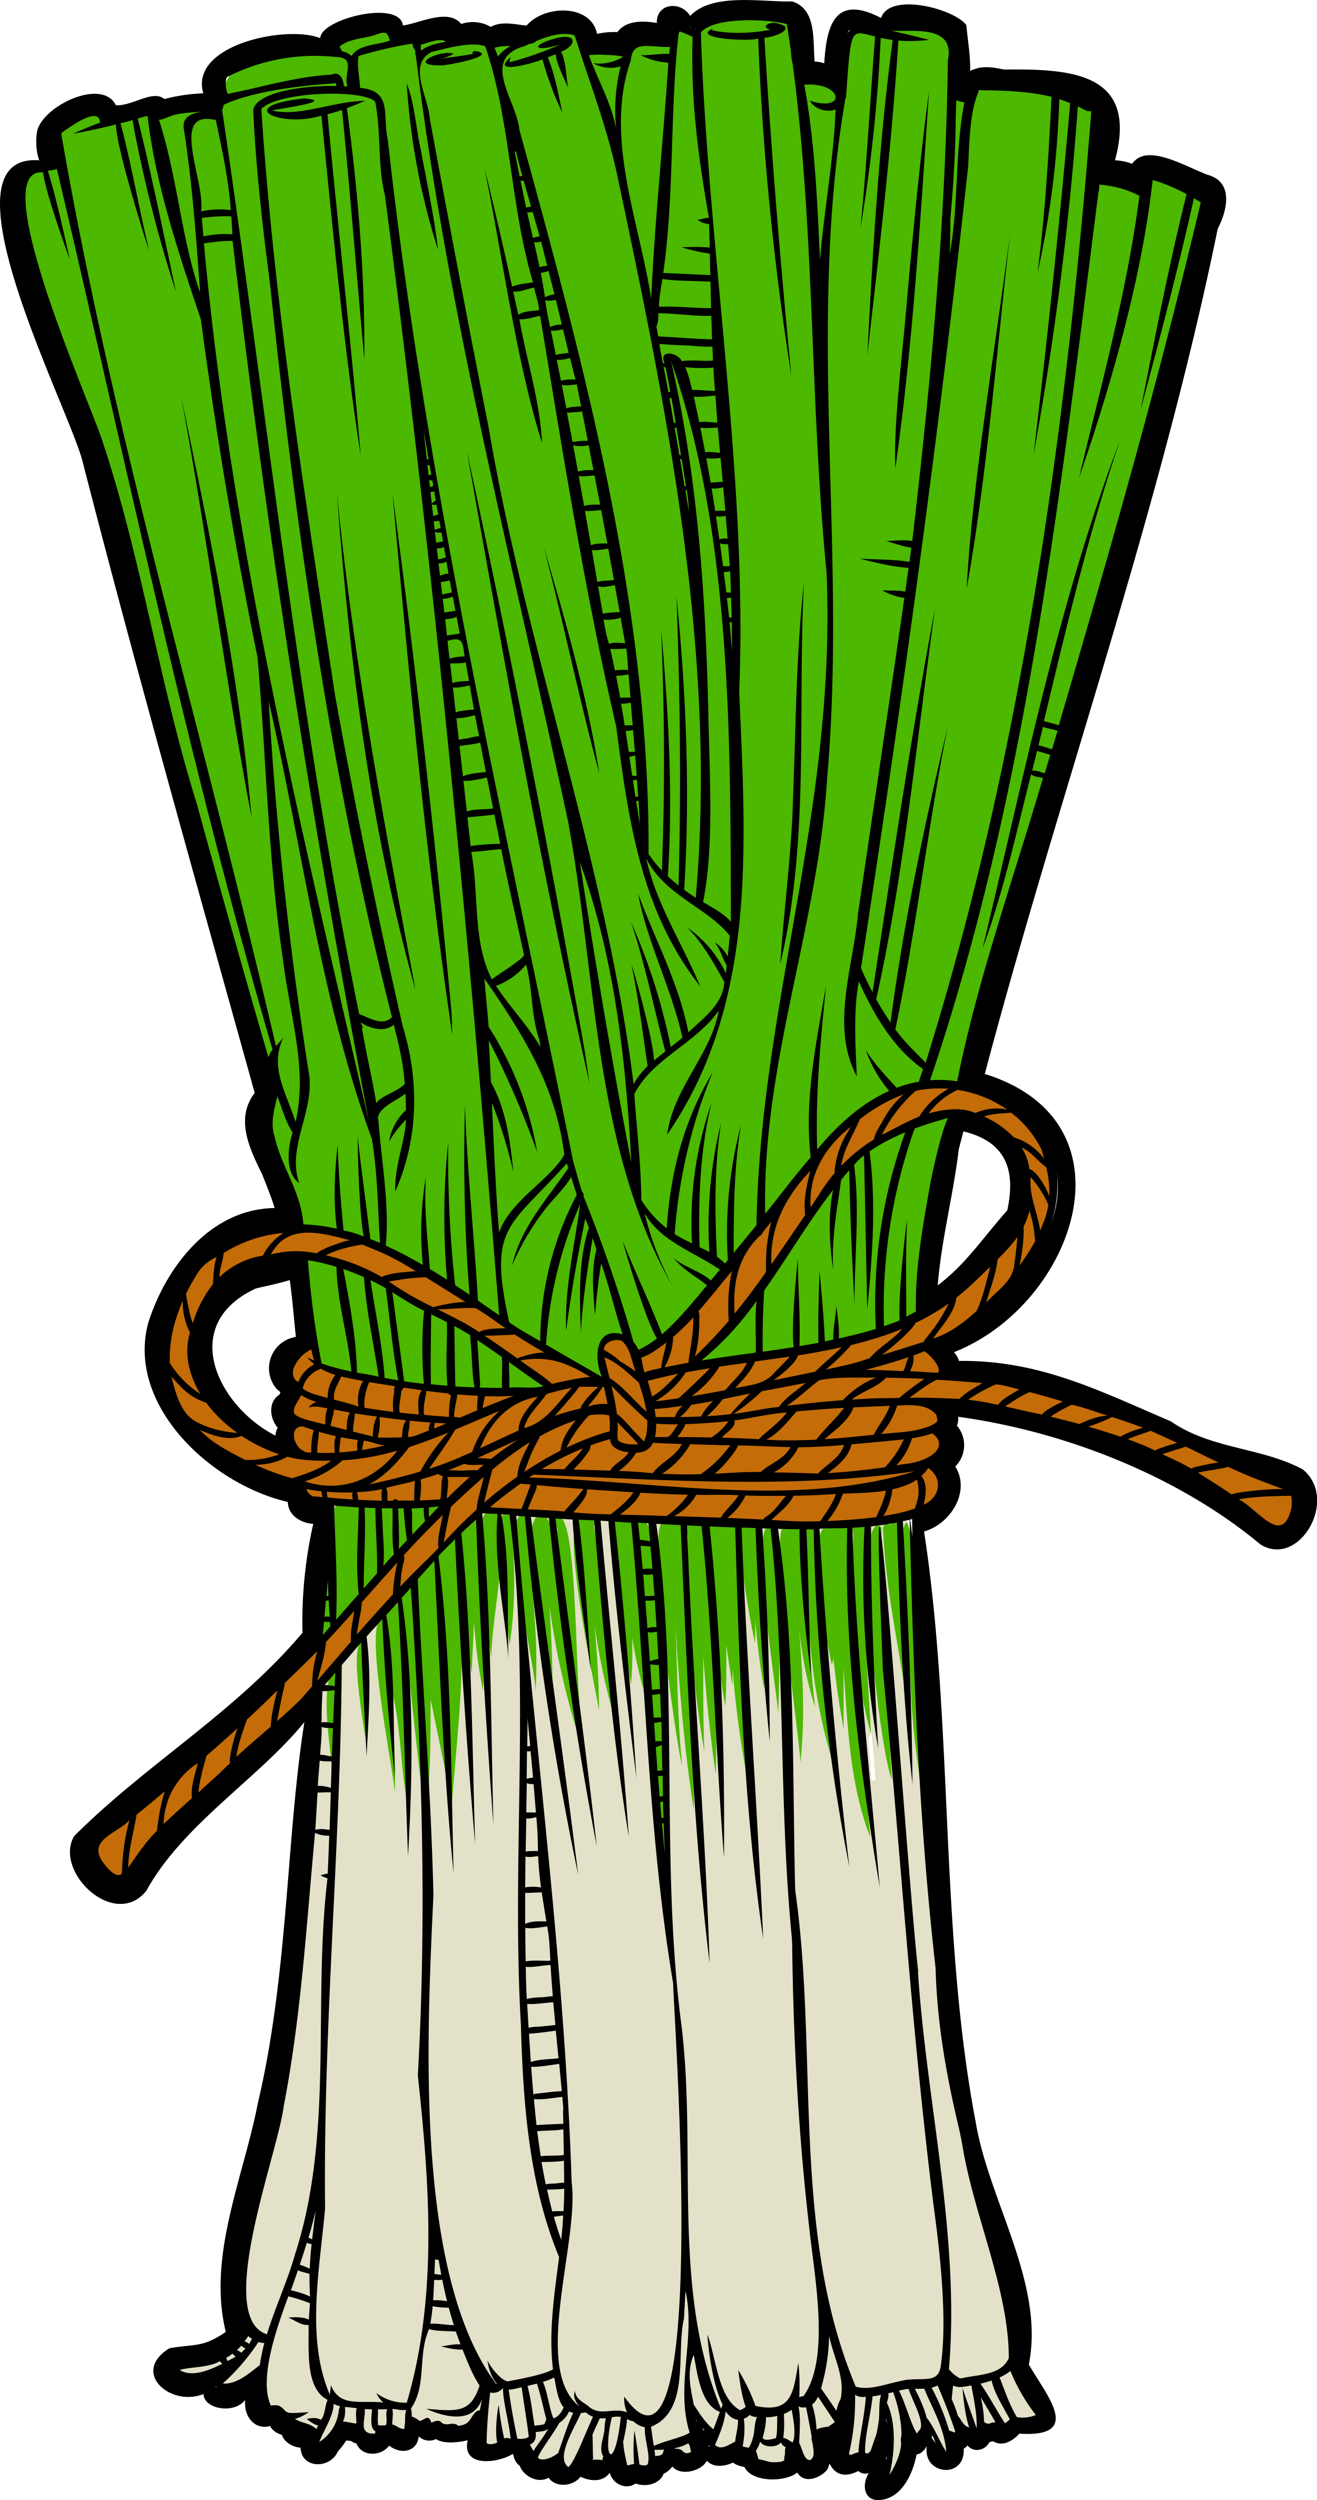 <svg xmlns="http://www.w3.org/2000/svg" viewBox="0 0 131.18 248.9"><path fill="#4cb800" d="m61.95 131.49-.36-.25.24-.37c.06.18.11.36.17.5.31-.54.85-2.34-.27-2.05-.01-.27-.34-.52-.57-.48-.37-1.27-1.33.03-1.62.72.56-2.7-1.49-1.11-1.89 1.26-.11.08-.17.2-.2.36l-.22-.72c0 .1.03.4.1.8l-.02-.04c-.02-.05-.03-.11-.1-.2V131c-.69-.72-1.06.38-.58.93-.07 0-.14 0-.21.04-.3-.72-1.24-.58-1.23.22-.07-.08-.14-.14-.19-.23h-.02c-.36-.57-1.11 0-.77.5-.65-.62-1.55-.3-1.03.63.76 1.02 2.09 1.59 3.22 2.09l.26.24s0 .02.02.03c.17.19.4.36.66.23.46.55 1.72 1.06 2.16 1.41 1.53.74.25-1.35.06-2.36.24-.3.25-.77.3-1.17.88-.67 4.62-.27 2.1-2.11v.03ZM15.3 49.12s-.01 0 0 0Z"/><path fill="#4cb800" d="M119.49 22.1c1.11-2.1-.59-3.36-2.48-3.82-1.1-1.24-3.16-.82-3.03 1.02-1.38-.86-3.07-.93-4.65-1.15-.03-.58-.21-1.13-.71-1.41.44-1.98 1.68-7.22-1.86-6.44-2.3-1.45-7.96-2.8-9.79-.78-.44-.16-1.08-.17-1.92-.22a2.33 2.33 0 0 0-.42-.92c.73-2.04.74-5.3-1.95-5.43-1.37-.1-3.76-1.06-4.42.65-4.27-2.53-4.14 2.69-4.37 5.43a5.15 5.15 0 0 0-4.4-.88 26.47 26.47 0 0 1-.59-3.24c.04-1.67.06-3.32-2.19-3.21-2.2.41-6.33-.65-7.32 1.86l-.03-.06.02.04c-.53-1.23-2.52-.78-2.43.56-1.39.01-3.96-.42-4.36 1.21-1.44-.49-2.96-.32-4.45-.32-.05-3.68-4.84-1.22-6.78-.5-.77-.64-1.68-.15-2.53-.13-.96-.58-3.05-.58-3.89-.01-1.2-1.82-3.74-.06-5.45.01.21-2.69-6.4-1.01-5.8 1.06-3.38-.28-12.29-.45-11.29 4.53-.11.1-.2.24-.26.37-2.28.16-4.61.52-6.77 1.21-.8-.78-1.72-.17-2.55.29.17 0-.45.12-.59.18a1.68 1.68 0 0 0-1.72.04c-.73-1.06-2.63-.96-2.92.08-2.09-.02-2.23 2.65-1.64 4.28-6.15.35-4.62 3.55-3.41 7.64 0 0 .47 4.62.81 2.93 3.76 16.68 9.25 30.17 13.73 46.8.69 6.43 4.26 13.43 6.16 19.42.64 5.45 2.49 10.21 4.77 15.63-2.88 2.64.68 7.64 1.7 10.61-.18.93-.3 2.68.79 3.04l.05.07c.07 2.91.31 5.81.58 8.7h.01c.56 1.38.21 6.7 2.09 6.06.21.09.47 0 .57-.17.04.61.67 1.44 1.15.66.19.77.9 1.53 1.67 1.56.3 1.38 2.51 1.69 3.02.96.97.68 2.02.29 2.42-.26a1.97 1.97 0 0 0 1.36-.64c.53.43 1.39.47 1.95.12.34.28.8.45 1.28.52.32 2.82 3.48 2.37 4.3.06 1.64 2.19 4.08 2.16 5.3-.45.08 4.52 2.07 2.61 2.4-.52.34.25.78.31 1.35 0 1.27 2.79 4.23.47 4.65-1.71a2.4 2.4 0 0 0 1.47-.52c.54.4 1.29.46 1.92.2-.84 2.05 1.94 3.71 3.4 2.18.47-.08.86-.34 1.15-.7.95.85 2.54.5 3.1-.62 1.01.1 2.12-.61 2.54-1.62.67-.25.97-1.03 1.22-1.67.31.28.68.44 1.07.48.21 2.66 3.56 2.58 4.22.17.47.18 1.02.18 1.48-.03 1.24.84 2.72-.17 2.81-1.7.2 0 .4-.06.58-.14.98.28 2.04-.54 2.01-1.56.32-2.8.24-5.58.15-8.38 1.19-1.14.79-3.16.96-4.68.48-3.09 1.63-6.01 1.98-9.11 1.23-1.68 1.11-4.09 1.87-6.08.88-.87.66-2.28.61-3.4 8.61-25.43 15-51.63 22.27-77.47.04-.24.05-.47.01-.71l.02.03ZM57.21 139.17c-.18-.58-.21-1.09.09-1.63 0 .55-.03 1.1-.09 1.64Z"/><path fill="#e3e1c8" d="M102.85 238.9c-.79-.69-.92-1.85-1.8-2.47-.17-4.13-.95-9.3-3-14.7a1.6 1.6 0 0 0-.03-.84c-5.14-21.64-5.74-45.02-7.44-67.48.22-2.08-1.23-5.47-3.34-2.8-.37-1.39-2.45-1.56-3.06-.26-.81-.43-1.84-.09-2.47.62-.32-1.6-2.86-1.86-3.42-.31-.7-.61-1.72-.54-2.41-.04-.09-1.8-2.78-2.12-3.62-.66a2.11 2.11 0 0 0-.71-.02c-.18-1.75-2.54-2.4-3.61-1.01-.54-1.31-2.07-1.49-3.08-.85-2-3.54-5.03-.17-3.93 2.83-.38 0-.79.12-1.11.37-.48-1.53-2.04-2.22-3.29-1.31-.2-.06-.41-.08-.62-.08-.59-1.49-2.5-1.5-3.41-.51-.76-.82-2.2-.94-3.01-.02.06-1.36-1.26-1.95-2.22-1 .06-2.55-3.09-2.91-4.08-.66a1.9 1.9 0 0 0-1.24-.14 1.74 1.74 0 0 0-1.41-.17c-1.35-1.32-2.68-.5-3.35.8-1.42-1.22-4.31-.2-3.99 1.94-.04.45.02-.09.04-.25-1.98 13.09-1.72 24.68-2.42 38.08h-.01c-1.28 8.72-1.4 16.51-3.49 24.63-2.71 6.36-4.18 12.88-2.62 19.56a8.87 8.87 0 0 1-6.13 3.59c-.37 0-.96-.17-.9.34.91.63 2.64.2 3.6-.21.07-.06.19-.07.21-.17 1.52-.54 2.92-1.14 3.78-2.52 0 0 .02 0 .02.02-.28.68-.97 1.3-1.23 1.98a7.23 7.23 0 0 0-2.2 1.98c.32 1.31 4.7-1.53 4.55-2.6l.18-.3c-.27 1.6-.23 2.42-.25 4.16-.17 1.37 1.35 1.55 2.31 1.94.09 0 .26.1.46.21-.18.62.53.72.97.82.54.29 1.39.8 1.67.67-.15.25-.42.6-.29.86.17 1.64 1.92-1.13 2.25-1.73.65.2 1.8.56 2.34.12h.11c-.76 1.02 1.47 1.98 1.74.63.25 0 .51-.13.72-.31.5-.1.65.57 1.19.43.62.63 1.15-.69.89-1.29l.13-.1c.38.39 1.27.94 1.61.41l.04-.03h.03c.06.49.79.65.95.05 1.1.91 3.76.71 4.19-.84.22-.18.4-.44.54-.73-.03 1.08-.54 5.41 1.54 3.6.21.07.44.02.61-.12.19.02.41-.02.58-.12.16.15.44.23.74.23.23.09.43-.03.64-.1.12.65.54 1.67 1.15 1.14.15 0 .27-.08.34-.24h.04c-1.46 1.6 1.09 1.29 1.93.6-.03 3.21 2.35-.05 2.73-1.32-.54 1.34.79 3.05 1.84 1.55.12 0 .24-.02.31-.13.2.14.44.02.57-.14h.03c.09-.08.16-.18.22-.28.14-.27.21-.59.31-.88 0 .09 0 .17.02.25-.03.28.09.62.37.67-.3 1.02.37 2.09 1.37 1.24.58.79 1.53-.16 1.3-.92.55.74 1.68-.12 1.54-.73.18.36.95.22 1.12.16.25.65 1.74 1.21 1.4-.04 0-.46-.07-.83-.17-1.21.77-.71 0-2.1.11-3.05.69.85 1.38 2.19 2.51 2.43-.28.52-.73 2.09.31 1.76.78.08 1.66-.53 1.9-1.22v.02l.16.1c-.53 1.09.75 1.81 1.33.73.12.67.21 1.98 1.18 1.79.43.37 1.09.38 1.5-.01.9.11.75-1.28.89-1.89h.02c.21.1.54-.03.71.07.79 3.59 2.72 1.3 1.66-1.31.19.23 1-.06.93-.07 1.07-.1 1.69-.55 1.4-1.3.45-1.2.96-3.29.91-4.31.4.53.54 1.18.84 1.75.37 1.45-2.4 8.65.73 6.08l.01-.02c1.27 1.29 2.06-3.5 2.31-4.43.41 2.45.77 4.39-.07 6.63.82 1.88 2.09-3.57 1.89-4.24.16-.24.02-.59-.05-.86a.59.59 0 0 0 .18-.27c.12.2.28.38.51.44.07 1.56 1.42 1.09 1.16-.13l.15-.09c.17.08.35.12.53.13.34.63.67 1.27 1.04 1.87.22.38.27 1.41.88.86l-.02-.31h.02c-.08-.42-.18-.83-.23-1.25.74.26 1.5-.36 1.57-1.08 1.18.88 2.33.19 3.49-.1.7.41 1.57.14 1.76-.64 1.58 1.22 3.65-.65 1.86-1.83l.06-.08ZM86.8 177.29c-.09-1.4-.19-2.81-.3-4.2.11-.22.18-.47.18-.77l.05-.99c.12 1.98.37 3.94.47 5.92-.13 0-.27 0-.4.04Zm-62.18 54.89.05-.04-.05.04Z"/><path fill="#4cb800" d="M33.08 160.81s-.08-.04-.12-.03c.06-1.21.26-2.55.15-3.72-.79-1.63-.71 2.39-.82 2.94-.61 1.34-.73 4.89.8 1.84.16-.32.28-.75 0-1.03Zm.47 6.75c.17-.49.09-2.01-.61-1.13-1.05 3.49.27 8.19.23 12.08.72-3.6-.19-7.41.36-10.95h.02Z"/><path fill="#4cb800" d="M43.83 149.63c.05-.08.11-.16.15-.25-.16-.91-1.32-.36-1.96-.26.36-.83-.49-.48-.94-.22a.76.76 0 0 0-.22-.3h-.36v-.04c-1.5.17-3.7.45-4.83 1.45-.02 0-.04-.03-.06-.04-.09-.18-.25-.25-.51-.09-.19-.08-.41-.03-.63.04-.14-.16-.35-.3-.56-.25-1.61-.43-.47 8.77-.38 10.22-.54 2.58.61 1.51 1.56.07.83.34.61-.98.7-1.45.32 0 .53-.38.77-.58.79-.36 9.95-8.56 7.28-8.31h-.01Zm-7.58 13.87c-1.63-.55.04 8.72.26 10.18.09-3.39 0-6.83-.25-10.18Zm9.73-1.67c-.03-2.79-.42-5.59-.45-8.33-.68-.82-1.44 1.01-1.93 1.42h-.1c-.78.76-2.08 1.54-2.22 2.7-.82-.31-1.33 1.04-1.68 1.61-.57-.03-.66.56-.59 1.01-.48-.09-.64.42-.61.82-2.59-1.02.79 14.95.93 17.44.08-3.56-.16-7.11-.41-10.66 1.05 3.83.91 7.81 1.66 11.71.24-6.14-.24-12.28-.36-18.42.46 5.3 1.04 10.59 1.65 15.87.21-5.93-.47-12.68-.57-18.42.79 6.52.75 13.13 1.37 19.68.21-3.03.23-6.07.22-9.1.53 2.62 1.1 5.23 1.59 7.85.06-1.99-.08-3.92-.3-5.81.18 0 .32-.09.4-.23.28 2.98-.37 5.99.41 8.91.43-6.01 1.21-12.02.98-18.06Zm-2.03.59c-.02-1.02 0-2.03.02-3.05 0-.19-.13-.43-.33-.45 0-.13-.03-.26-.05-.39.11-.19.2-.39.27-.6.29 2.84.32 5.7.42 8.55l-.34-4.05Z"/><path fill="#4cb800" d="M47.94 157.16c-.17-.97.48-8-1.22-5.46-.48 0-1.09.77-.74 1.17-.32.34-.57 1.09.1 1.08-.11 4.51.19 8.28.89 12.67.08-1.71.18-3.42.24-5.13.17 2.3.43 4.59.91 6.84.16-3.74-.14-7.47-.19-11.2v.03Z"/><path fill="#4cb800" d="M51.11 153.6c.23-1.5-.73-4.91-1.26-1.99-.02-.55-.22-1.58-.92-.95-2.42-1.19.14 10.78-.32 13.12l.1-.68.2 1.95c.16-3.71.94-7.44 1.06-11.07.08 3.3.33 6.54.79 9.75.51-3.35.55-6.68.33-10.13h.02Z"/><path fill="#4cb800" d="M53.15 159.7c-.24-2.86.17-6.78-1.03-9-2.51.34 1.18 14.83 1.23 17.71.16-2.91.05-5.82-.2-8.71Z"/><path fill="#4cb800" d="M58.08 171.94c-.99-2.37-.24-23.69-2.98-20.75-.45.39.06.77.41.92.03 2.95.21 5.9.54 8.83-.85-2.27-.29-10.16-2.11-10.05-2.84-.39.94 15.34 1.08 18.01.04-2.96-.09-6.12-.31-9.2a78.1 78.1 0 0 0 3.12 13.78c-.35-2.62-.72-5.18-1.08-7.68.36 2.06.81 4.12 1.33 6.14Z"/><path fill="#4cb800" d="M61.27 171.3c-.59-6.48-1.18-13.03-2.12-19.45 1.62-.58-.7-1.79-1.18-.63-2.48-.82 1.33 16.83 1.7 19.05-.02-2.82-.2-5.64-.44-8.45.45 3.2 1.13 6.36 2.05 9.46v.02Zm5.09 8.19c-.04-.46-.06-.95-.05-1.41.2-3.91-.24-7.99-.39-11.93h-.02c-.95-3.1.45-14.41-2.2-15.04-.74-.38-2.14-.28-2.62.46.56 5.14.84 10.91 1.77 16.11.14-1.53.16-3.06.12-4.59.35 2.09.82 4.17 1.49 6.4-.24-5.59-1.09-12.1-1.49-17.2.11 0 .21-.02.33-.04 1.29 10.81 1.39 21.75 3.01 32.47-.01-1.73-.06-3.49.03-5.22h.02Z"/><path fill="#4cb800" d="M69.11 180.27c-.06-9.36-.69-18.69-1.16-28.03.03-.43-.45-.76-.79-.55-.02 0-.03-.03-.04-.05-.08-.1-1.01-.08-.67-.07-2.55-2.24.91 22.43 1.5 24.17-.48-4.54-.48-9.11-.64-13.67.34 6.09.86 12.17 1.81 18.2Z"/><path fill="#4cb800" d="M76.07 156c-.36-1.2.55-4.12-1.25-4.05-.48-.13-1.05-.35-1.2.27-.12-.56-.67-.57-.95-.25-.67-.12-1.53-.41-2.19-.09-.37-.5-1.22-.13-1.77-.19-.73-.1-.84 1.06-.2 1.11-.05 7.2.4 14.44 1.65 21.58-.13-3.15-.12-6.3-.11-9.45.29 3.9.67 7.8 1.24 11.68.24-7.95-.3-15.89-.85-23.82l.14.08c.35 5.69.62 11.38 1.67 17 .11-2.05.12-4.09.08-6.13.29 1.98.56 3.58.62 4.07l.03-1.69c.28 4.04.86 7.77 1.61 11.86-.19-8.29-.8-16.56-.92-24.85.24 3.52.81 7.01 1.53 10.46.02-.73.03-1.5.03-2.29.18 2.22.45 4.36.87 6.82.31-4.04.25-8.07-.01-12.11h-.02Z"/><path fill="#4cb800" d="M77.27 156.26c-.07-1.35-.18-2.73-.21-4.07-2.8-2.51.37 16.4.45 18.35.2-4.77.12-9.53-.23-14.29h-.01Zm3.38 6.52a56.19 56.19 0 0 0 2.29 12.64c-.36-7.38-1.59-14.69-1.54-22.1.24-2.16-1.39-1.29-2.84-1.26-2.53-2.81 1.17 21.2 1.16 23.43.48-4.4.25-8.81-.12-13.21.3 2.6.77 5.17 1.59 7.66a85.82 85.82 0 0 1-.55-7.17h.01Zm-.33-9.79c0 1.34 0 2.75.04 4.21l-.27-4.17c.09 0 .16-.03.23-.03Z"/><path fill="#4cb800" d="M86.68 182.9c-.95-10.04-1.93-20.16-2-30.33.1-.54-.53-1.06-.92-.54-.23-.19-.56-.06-.74.12-3.27-1.91-.56 11.95-.17 13.57.07-.21.13-.42.16-.63.25 2.36.59 4.7 1.02 7.02l-.01-6.03c.41 5.66.59 11.47 2.66 16.82Z"/><path fill="#4cb800" d="M86.26 163.78c-.6-2.01 1.67-12.58-.72-11.85-.29-.39-1.09.13-.64.45h.06c-.03.09-.03.17.01.23s.02 0 .02.02H85c-.31 6.74-.04 13.53 1.77 20.05-.18-2.97-.37-5.93-.51-8.9Z"/><path fill="#4cb800" d="M87.82 152.06c-3.13-2.47-.11 22.89 1.02 25.07-.47-8.35-1.31-16.7-1.02-25.07Zm2.88 15.59c.15 3.89.59 7.76 1.3 11.58-.07-1.84-.8-35.82-2.23-25.8.04-.7-.03-2.68-1.04-1.69-.06 0-.11 0-.17.02-.26-.12-.58-.02-.61.41.22 5.64 1.47 11.22 2.31 16.8l-.23-8.55c.17 2.42.64 4.81.66 7.23h.01Z"/><path fill="#c46c08" d="M126.01 151.51H126l-.02-.02.03.02Zm-.07-.05.05.04a3.43 3.43 0 0 1-.05-.04Z"/><path fill="#c46c08" d="M127.5 147.91c-10.14-4.99-22.1-10.37-33.87-11.11-.02-1.23-1.68-3.4-3.03-2.17l-.32-.16c.42-.22.82-.46 1.21-.7 10.25-1.68 20.39-18.7 6.75-24.54-.4-.83-1.7-1.64-2.46-.93-16.26-1.32-19.92 20.39-32.38 27.23-.3-.68-.35-1.74-1.27-2.1-.73-.21-2.04-.31-2.08.73 0 .29.09 2.1.43 3.22l-.9.12c-3.05-2.17-6.55-3.55-9.72-5.54-.18-.98-.74-1.01-1.5-1.63-6.04-2.9-11.11-8.52-18.25-8.2-5.21.13-11.93 2.88-12.51 8.57-1.86 2.22-1.37 5.19-.25 7.62-.23 4.79 8.9 8.67 13.03 9.07-.58 1.36 1.26 2.58 2.91 1.9 4.66.23 9.3.32 13.97.4.49 1.25 3.08.8 4.41.76 5.09.92 10.36.57 15.51.55 3.74-.05 31.85 4.12 25.79-5.13 1.07-.82.98-2.27.39-3.36.95-1.03 0-2.86-1.49-2.73l.11-.54c3.9.08 14.04 2.04 19.5 3.95a.1.1 0 0 1 .07.02c3.66 1.42 9.28 4.08 12.73 6.91 1.1.71 2.21 2.42 3.68 1.79 1.26-1 1.23-3.45-.46-4Zm-72.25-9.47c-7.18 1.25-14.14-1.1-20.75-1.24-.34-1.16-1.93-1.14-2.9-1.49.09-.38.06-.79-.21-1.07.28-.82-.99-1.11-1.09-.27-1.38.5-1.77 3.15-.12 4.02-.66.41-.96 1.17-1.13 1.88l.02-.04c-.23.5.13 1.14.5 1.32-.75.75-.77 2.22-.09 3.01-3.86.1-6.94-2.84-9.31-5.7-.36-1.75-1.37-3.11-1.09-4.68.2-.75.42-1.71.24-2.46 2.06-2.58 3.15-5 5.91-6.16.15 0 .3-.01.45-.05.18.12.63.22.88.01.52.03 1.15-.27 1.18-.84 3.37-.1 6.91.62 10.08 2.37 1.1 2.15 3.85 2.28 5.74 3.37 4.39 1.99 8.06 5.13 11.88 7.97-.06 0-.12.03-.19.04Zm34.28-6.09a275.68 275.68 0 0 1-21.76 4 13.5 13.5 0 0 0 1.92-1.7c6.92-4.84 9.87-14.08 15.82-20.14 7.56-5.27 18.14-5.16 16.76 5.73-1.84 5.4-8.12 9.78-12.74 12.09h-.01v.02Z"/><path fill="#c46c08" d="M49.33 147.12c-5.63 1.13-8.49 7.45-12.34 11.21-8.07 8.69-16.36 16.84-25.82 23.81-1.19.98-2.64 2.31-1.09 3.72 2.74 2.52 3.56-.81 4.84-2.43 9.53-8.61 20.28-18.19 28.02-28.29 2.02-1.88 7.25-5.26 6.38-8.02h.01Z"/><path d="M76.15 3.83v-.08c.84 0 3.37-.93 1.32-1.41-.57-.28-1.89.3-.73.62-1.81.37-4.23.44-5.84.04a.5.5 0 0 1 .19-.19c-2.49 1.05 3.69 1.35 4.43 1.02a285.17 285.17 0 0 0 3.31 33.61 900.1 900.1 0 0 1-2.69-33.61h.01Zm-20.37-.12c-2.89.65-2.91 1.62.06.71a34.11 34.11 0 0 1-5.09 1.78c0-.17.06-.35.13-.53-2.19 1.87 2.35.6 3.15.24A32.7 32.7 0 0 0 56 11.2c-.38-1.85-.72-3.76-1.44-5.49l.81-.32c-.03.83 1.1 3 1.23 3.36-.24-1.18-.19-2.53-.71-3.6 1.38-.53 1.7-1.74-.12-1.43h.01Zm-8.47 1.37c-.35.11-.31.2-.15.27-.92.21-2.03.29-3.18.51.43-.13.88-.29 1.19-.52-1.32-.4-4.58 1.13-1.45 1.17.68.1 6.22-1.05 3.59-1.43ZM36.29 35.97c.08-8.43-.62-16.86-1.74-25.21a22.1 22.1 0 0 0 1.78-.72c-3.15.05-6.47 1.59-9.14.98l-.02-.02-.01-.02c.79-.19 6.35-.91 3.16-1.18-7.27.78-2.29 2.95 1.69 1.71 1.14 11.31 2.18 22.62 3.92 33.85-.97-11.34-2.25-22.67-3.31-33.99.48-.12.96-.26 1.45-.42.82 8.33 1.47 16.69 2.24 25.03h-.02Zm4.65 60.22c-2.95-15.66-5.84-31.35-7.39-47.22 1.23 16.66 3.32 33.45 7.83 49.57l-.43-2.35h-.01ZM24.96 80.31c-1.28-13.84-4.14-27.49-6.97-41.08 2.62 13.96 4.39 28.13 7.06 42.07l-.09-.99Zm16.91-65.6c-.44-2.07-.62-4.59-1.36-6.4a68.24 68.24 0 0 0 3.12 16.55c-.4-3.42-1.13-6.78-1.76-10.16Zm48.44 15.53c-.43 5.17-1.32 12.03-1.13 16.38 1.77-12.43 2.51-25.03 3.36-37.56-.94 7.04-1.6 14.11-2.23 21.18Zm5.97 28.39c2.11-11.8 2.99-23.8 4.37-35.7-1.48 11.6-3.78 24.82-4.37 35.7ZM78.97 80.27c-.2 5.24-.9 10.44-1.25 15.67 2.97-12.39 1.69-25.35 2.36-37.99-.81 7.41-.81 14.87-1.12 22.31h.01Zm-33.99 20.6a1322.83 1322.83 0 0 0-5.89-51.79c1.63 17.96 3.32 36.11 5.96 53.94l-.07-2.15Zm13.3 3.97a1613.04 1613.04 0 0 0-11.79-60c3.72 21.01 7.52 42.21 12.23 63l-.45-3.01h.01Zm-4.15-50.49c1.97 7.48 3.55 15.24 5.56 22.63-1.2-7.68-3.36-15.18-5.56-22.63ZM27.55 240.24s.05.03.01 0h-.01Z"/><path d="M129.5 149.14c-.16-1.97-2.56-1.92-3.96-2.58-10.04-4.29-20.18-9.72-31.38-9.84.24-1.03-.6-1.92-1.36-2.51 12.11-4.26 19.26-22.71 3.33-26.42 7.63-27.37 16.19-54.33 23.46-81.8.68-.15.79-1.03.32-1.43.15-1.65 1.3-3.58.59-5.14-1.67-1-6.86-4.79-6.93-.87a9.9 9.9 0 0 0-4.02-.97c-.22-2.55 1.91-7.14-1.65-7.93-2.79-.83-10.41-3.64-11.64-.16-.35-.13-.67-.25-1-.3-.18-2.26 1.33-6.42-2.03-6.75-1.61-.15-4.23-1.13-5.26.45-4.15-2-4.47 2.41-4.61 5.46a6.2 6.2 0 0 0-3.45-.74c-.66-1.84-.11-4.15-1.1-5.84-2.83-.69-7.45-1.16-9.59 1.16-1.06-.49-2.38-.78-2.38.54l-.06.48c-1.32-.1-3.83-.7-4.41.89a7.3 7.3 0 0 0-4.01-.11c-.21-3.52-4.55-1.64-6.5-.7a5.59 5.59 0 0 0-2.98.12c-1.21-.82-2.79-.43-4.13-.09.01-1.52-2.54-.44-3.37-.22-.53-.35-1.3.03-1.91.06-.4-1.46-1.19-1.47-2.47-1.1-1.09.43-4.3.37-3.8 2.21-2.58-.26-12.94.1-11.32 4.1 0 .19.04.37.11.54-.18.15-.33.32-.42.53-.85-.11-2.22.08-2.17.07-1.37.13-2.74.4-4.04.86-1-1.21-3.38.69-4.77.85-.37-2.35-3.06-.55-4.24.17-1.54.72-1.18 2.37-.93 3.74l-.79.24a.22.22 0 0 0 .04-.05c-11.84-2.1 2.43 24.88 3.6 30.06 5.4 21 11.3 41.83 17.1 62.68-1.99 2.6-.48 5.61.77 8.16-.04-.06 1 2.45 1.21 3.3-6.58.09-10.92 6.15-12.57 11.39-2.25 8.16 6.17 16.09 13.89 17.87.02 1.34 1.31 2.11 2.53 2.18a44.43 44.43 0 0 0-1.07 10.84c-6.74 7.98-15.53 13.03-22.75 20.25-2.05 3.59 4.09 9.36 7.2 5.43 3.63-6.61 11.25-11.23 15.74-16.79-1.81 11.42-1.6 25.1-4.63 37.91-1.43 7.41-5.06 15.24-3.2 22.8-2.27 1.56-2.99 1.19-5.6 1.62-4.41 2.7 1.24 6.82 4.62 3.79.84 1.12 3.55-.35 4.27-1.24.05 1.28-.26 4.14 1.68 3.9h-.05.09l-.03-.02c.01 0 .04.03.06.02.83 1.18 2.25.59 3.22-.08-.79.04-1.92.17-2.14 0-.24-.07-.34-.37-.73-.59-.27-.19-.95-.04-.91-.08-1.23-2.73.66-7.88 1.75-10.86.73.18 1.45.41 2.15.68l-.11 1.65c-.42-.3-1.72-.27-2.03-.21.63.25 1.32.82 2 .72.08 2.33-.45 6.65 2.2 7.59.57.7 1.73.53 2.61.72-.19.52.03 1.28-.07 1.62-.3.07-.61.15-.93.13 1.4 1.18 1.99-.48 1.53-1.69.33.03.66.03.99.04-.15 1.5-.27 2.81 1.67 2.05.38.49 1.79 1.18 2.12.35.07-.33.06-.67.06-1.02.43.32.99.57 1.43.23.21.5.78.29 1.16.14.37.62 1.15.17 1.61.14.17.03.65.27.9.09.75.15 1.33-.37 1.79-1.1-.44 1.69-.12 4.38 2.16 2.9.12 0 .25-.06.41-.18.22-.04.46-.08.61-.25.23.34.72.34 1.11.32.11.39.35.75.74.91-.27 1.37 1.76 1.37 2.56.75.8 2.53 2.52.04 2.88-1.37-.27 1.18.45 2.3 1.63 1.69.32-.03.7-.15.71-.55.3.12.66.12.88-.16.03 1.05.85 1.69 1.8 1.04.71.43 1.75.21 1.85-.59.42.08 1 .09 1.16-.35a.96.96 0 0 0 .32-.45c.19.17.5.21.76.18.76 1.04 3.08-.02 1.62-1.23l-.06-.45c1.28-2.51-1.16-5.48.16-8.51.4 2.01.71 5.25 2.89 5.76-5.29-12.18-2.44-26.25-4.2-39.22-2.01-16.33-.16-32.93-2.42-49.27l2.42.12c.66 14.55 1.13 29.15 2.89 43.62-.46-14.54-1.76-29.04-2.25-43.59l1.45.07c1.13 10.99 1.37 21.99 2.23 33 .1-10.99-.29-22.04-1.43-32.96l2.55.1c.4 13.67.8 27.42 2.79 40.96-.62-13.64-1.64-27.3-2.15-40.94.46 0 .93.02 1.39.04.24 7.09.69 14.18 1.41 21.24 0-7.07-.26-14.16-.74-21.21.27 0 .55 0 .82.02 1.77 16.01.47 32.27 3.08 48.17-1.39-16.02 0-32.19-2.34-48.14.71.01 1.43.04 2.14.03.02 4.89.56 9.78 1.14 14.63-.18-4.87-.23-9.75-.45-14.62.24 0 .49.02.73 0a188.78 188.78 0 0 0 3.55 33.61 593.07 593.07 0 0 1-2.98-33.66c.92-.09 1.85-.01 2.77-.08-.33 12.08 1.27 23.97 3.24 35.81-1.05-11.92-2.38-23.88-2.73-35.83l1.21-.08a98.28 98.28 0 0 0 1.37 22.07c-.45-7.37-.74-14.75-.72-22.13.9-.09 1.77-.22 2.58-.39.24 8.7.56 17.4 1.55 26.05-.08-8.73-.47-17.47-.96-26.18 3.24-.54 6.04-3.15 3.3-5.69 1.2-.68 1.69-2.63.39-3.46.9-.62.27-1.82-.35-2.4 7.77.49 15.5 2.87 22.75 5.67 3.72 1.05 13.24 12.33 13.37 3.63l.1-.04Zm-36.04-12.55-.02.06c-.11-.02-.23 0-.31 0l-2.49-.15c.27-.49.41-1.01.33-1.57.37-.11.73-.26 1.09-.41.67.4 1.67 1.58 1.4 2.07Zm-41.57 65.26c.23 7.68.82 15.68 3.8 22.84-.45 3.55-1.07 7.43-.61 11.17-.8.54-3.77 1.06-4.53 1.21-.59-.13-1.54-1.16-1.99-2.08.08.73.38 1.69.93 2.3 0 0-.02 0 0 0l-.07.03c-8.19-10.99-6.88-34.81-6.25-48.68-.24-10.48-1.11-20.96-1.56-31.43l1.65-1.83c.54 10.37.89 20.75 1.92 31.1-.27-10.44-.22-21.38-1.51-31.56.52-.59 1.08-1.12 1.65-1.68a753.43 753.43 0 0 0 2.01 30.39c-.32-10.3-.33-20.81-1.38-31 .48-.47.98-.91 1.47-1.36.35 10.15.98 20.29 1.73 30.41-.27-10.32-.22-20.72-1.12-30.98l.06-.06c.6.06 1.07.03 1.48.08-.43 4.68.68 9.67 1.08 14.41-.16-4.76.16-9.73-.72-14.39l.81.04c2.18 16.96.15 34.05 1.16 51.07Zm.96-27.51c.09.88.17 1.75.24 2.63-.14 0-.35.03-.63.11l.03-2.73c.11 0 .23 0 .34-.02h.02Zm-.33-.49c0-.93.03-1.86.03-2.8l.26 2.78c-.08 0-.18 0-.29.02Zm.63 3.77.23 2.81c-.32.02-.65-.02-.96 0l.05-2.91c.25.08.5.1.68.09Zm.27 3.27c.11 1.13.16 2.24.16 3.38-.41 0-.83-.01-1.22.05l.06-3.29c.33.03.68-.05 1.01-.14h-.01Zm.02 3.9h.16c.05 1.04.15 2.08.29 3.11a4.61 4.61 0 0 0-1.58-.01l.03-3.07c.34.08.74.03 1.09-.03h.01Zm.33 3.61c.05 0 .14-.01.19-.04.14 1 .31 1.98.46 2.91-.7.02-1.47-.07-2.11.26v-3.09c.48 0 .97-.03 1.45-.05Zm.69 3.36h.04c.23 1.15.25 2.26.32 3.42-.79.05-1.63-.08-2.46.08-.02-1.12-.04-2.23-.04-3.35.68.14 1.47-.06 2.15-.12v-.02Zm1.45 28.36c-.29 0-.61-.02-.9.03-.19-.71-.36-1.44-.52-2.18.54.01 1.19-.03 1.71-.08 0 .74-.03 1.49-.07 2.23h-.22Zm.19.42c-.05.81-.11 1.62-.2 2.43-.27-.74-.51-1.51-.73-2.29.35-.05.65-.1.94-.13h-.01Zm-1.05-3.17c-.23.02-.47.02-.69.09a73.5 73.5 0 0 1-.42-2.23c.75-.02 1.49-.01 2.23-.13 0 .73.03 1.47.02 2.2-.35-.04-.86.11-1.15.07Zm1.06-2.83c-.74.09-1.51.02-2.25.11a93.3 93.3 0 0 1-.35-2.49c.83-.08 1.85-.04 2.6-.19l.05 2.57h-.07.02Zm-.03-4.55.03 1.44c-.89.02-1.78.07-2.67.12-.1-.85-.18-1.72-.26-2.59.9.1 1.92-.13 2.83-.21l.12 1.42-.04-.19Zm-2.78-1.55-.17.07c-.08-.92-.16-1.84-.22-2.76.85.03 1.95-.18 2.79-.29l.26 2.72c-.88.02-1.78.18-2.65.25Zm-.43-3.16-.18-2.82c.89-.07 1.79-.18 2.67-.31l.27 2.75c-.92.11-1.89.09-2.76.37Zm1.46-3.6c-.53.11-1.14.04-1.68.19l-.14-2.38h.03c.84.06 1.73-.12 2.57-.16l.21 2.27c-.35 0-.8.1-.99.09v-.02Zm.15-2.9c-.66.09-1.36.02-2 .23-.08-1.06-.09-2.13-.11-3.21.81.07 1.66-.16 2.47-.18.06 1.04.14 2.08.22 3.12-.19-.02-.43.02-.58.04Zm-.41 38.34c.39-.12.77-.26 1.13-.44.21.96.34 2.25.94 2.98-.22.53-.62 1.01-1.02 1.08-.43-1.01-.57-2.59-1.05-3.64v.02Zm.36 3.72c-.11.18-.09.28-.2.44 0 .02-.02.03-.03.05-.4.12-.83.11-.84.14h-.12c-.22-1.32-.35-2.67-.7-3.95l.94-.23c.39 1.18.62 2.37.94 3.56h.01Zm-10.38-13.9c.15.72.3 1.44.48 2.15a5.84 5.84 0 0 0-1.39-.1c.05-.68.08-1.35.1-2.03.22.02.55.03.81-.02Zm-.78-.56.06-1.46c.12.03.24.05.36.05l.26 1.49c-.23-.02-.45-.07-.68-.08Zm-.11 3.22a9.9 9.9 0 0 0 1.54.13c.16.58.32 1.16.51 1.74-.78-.01-1.57-.19-2.35-.14.11-.58.18-1.17.24-1.77l.06.03Zm-3.48-78.56c0-.29 0-.59-.02-.88h.54c.09 1.04.16 2.14.34 3.16l-.82.89c.05-1.06 0-2.12-.03-3.18h-.01Zm-4.73 12.39-3.35 3.89c.36-1.23.8-2.79.87-3.86.96-1.02 1.89-2.05 2.82-3.1-.14 1.02-.42 2.05-.33 3.07Zm-3.29 14.35c.03-.84.13-1.64.18-2.5.39.06.8.07 1.2.06l-.08 2.65a3.37 3.37 0 0 0-1.3-.2Zm1.29.66-.12 3.72c-.47-.04-.85-.15-1.42 0l.22-3.72c.42.02.92-.05 1.32 0Zm.01-3.6c-.34-.04-.72-.17-1.07-.14.04-.89.18-1.85.14-2.78.35.13.77.08 1.13.12l-.1 2.82h-.1v-.02Zm-.93-3.37c0-1.05.03-2.08.09-3.13.39.04.8-.04 1.19-.09h.02c-.06 1.09-.1 2.18-.14 3.28-.38-.03-.79-.15-1.16-.05Zm1.14-3.65c-.26-.02-.56-.07-.83-.08l1.06-1.22-.07 1.36a.3.3 0 0 0-.16-.05Zm1.92-18.86.05.31c-.84-.05-1.68-.11-2.52-.2-.02-.18-.06-.37-.07-.57.86.07 1.72.1 2.58.07a1 1 0 0 0-.04.39Zm-2.43 8.05c0 .63.03 1.26.06 1.88h-.2l.16-1.88h-.02Zm.08 2.32.1 1.61c-.18 0-.35-.03-.52 0l.14-1.62c.09.02.18.03.28.02Zm-.35 2.12c.11.03.31.03.48 0 0 .15.02.31.04.45l-.76.86.13-1.35c.04.02.08.04.11.04Zm1.09-.2c.16-3.83-.1-7.54-.2-11.37.71.07 1.39.11 2.1.16.11.07.23-.02.35 0-.05 2.86-.32 5.8 0 8.64l-2.25 2.56Zm2.11-16.84c-.58.08-1.18.14-1.78.18-.03-.54.08-1 .14-1.52.56.12 1.13.21 1.69.29-.09.38-.07.61-.04 1.05Zm-2.24.22c-.57.02-1.15.02-1.75 0-.02-.75.13-1.4.16-2.1.57.17 1.13.31 1.7.44-.2.52-.17 1.15-.11 1.66Zm-3.16-.22c-.85-.31-1.53-2.38-.04-2.41.37.14.74.25 1.1.37a6.98 6.98 0 0 0-.24 2.23c-.21 0-.42-.02-.63-.04a.7.7 0 0 0-.19-.15Zm-2.59-6.11.34.3c-.04.08-.08.15-.11.24-1.15.73-.97 2.37-.17 3.29-.13.23-.21.5-.22.79-5.73-2.92-9.67-10.95-2.11-14.58.06-.11 2.18-.47 3.53-.91.27 1.88.41 3.78.61 5.66a3.16 3.16 0 0 0-1.88 5.22h.01Zm9.26-26.17C30.14 83.09 23.01 54 20.31 24.22c.97-.1 1.74-.27 2.86-.23 3.49 29.85 8.05 58.7 13.67 88.14h.02Zm-16.6-88.6-.16-1.83c.56-.09 1.79-.21 2.94-.16l.11 1.79a9.97 9.97 0 0 0-2.89.2Zm16.29 81.5a234 234 0 0 1-.49-2.58c.08-.17.05-.39-.1-.51 0-.05-.02-.1-.03-.14 1 .59 2.32 1.01 3.29.21.5 1.95.96 3.85 1.09 5.88-.61.76-2.35 1.16-2.83 1.94-.26-1.61-.6-3.2-.93-4.8Zm1.08 6.33c.09-1.13 1.73-1.69 2.75-2.49.03.54.05 1.08.06 1.64a5.37 5.37 0 0 0-1.68 3.14c.46-.83 1.03-1.51 1.67-2.19-.03 2.01-1.18 4.68-1.05 7.13 2.33-5.31 2.39-11.02.73-16.44a742.22 742.22 0 0 1-6.75-33.01c-2.93-19.46-6.08-38.92-7.33-58.29 1.66-1.75 10.12-1.99 11.34-.73.61 3.05.21 6.23.97 9.31 4.87 37.25 8.43 74.41 11.38 111.51l-2.11-1.47c-.39-6.48-1.08-12.96-1.3-19.46-.16 6.28-.05 12.63.46 18.88l-1.43-.95c-.51-4.28-.75-9.51-.7-14.2a71.68 71.68 0 0 0-.11 13.66c-.56-.36-1.13-.71-1.71-1.06-.23-3.06-.61-6.15-.39-9.22a32.5 32.5 0 0 0-.31 8.81 43.3 43.3 0 0 0-3.7-1.93c.41-4.03-.46-8.6-.74-12.63h-.05Zm16.58 9.14c.85-1.15 1.97-2.1 2.68-3.34.18.6.36 1.19.56 1.78a31.46 31.46 0 0 0-3.64 14.58c-1.04-.62-2.11-1.18-3.09-1.89-2.11-9.6-.07-9.35 5.74-15.82l.15.47c-2.15 3.15-4.73 5.89-5.61 9.71.8-1.92 2.02-3.96 3.21-5.49Zm4.07.77.38.95c-1.08 3.24-.92 7.01-.81 10.44.19-3.22.64-6.26 1.18-9.41l.38 1.13c-.55 2.11-.31 4.39-.15 6.55.16-1.8.34-3.52.62-5.15.83 2.32 1.35 4.73 2.14 7.06-2.77-.82-2.88 2.41-2.07 4.22-1.86-1.05-3.71-2.13-5.56-3.2a41.15 41.15 0 0 1 3.4-13.99c-.55 4.04-1.56 8.37-1.4 12.6.49-3.75 1.15-7.48 1.91-11.18l-.02-.02Zm11.36 9.52v-.1h-.03l-.04-.15c1.14-1.32 2.22-2.67 3.33-4.02a17.57 17.57 0 0 0-.31 4.96 47.1 47.1 0 0 1-3.38 3.57c.4-1.37.47-2.83.44-4.25Zm10.57-9.85c-1.14 1.66-2.25 3.3-3.37 4.91-.19-3.65 1.38-6.67 3.86-9.28-.33 1.41-.72 2.95-.49 4.39v-.02Zm2.77-2.49c-.51 2.54-.38 5.38.02 8.01-.21-3.1.37-6.01.78-9 .27-.32.53-.65.81-.96.09 4.46.27 8.92.53 13.37-.04-4.59.55-9.41-.05-13.9.31-.33.6-.7.99-.94.12 5.1.21 10.2.32 15.3.51-5.19.91-10.55.23-15.71a18.55 18.55 0 0 1 3.56-1.89 49.83 49.83 0 0 0-2.93 19.56c-1.21.38-2.45.68-3.69.95.08-1.05-.21-2.95-.25-3.23-.07 1.11-.32 2.25-.3 3.35l-.84.18c-.1-2.34-.31-4.67-.53-7-.08 2.37-.16 4.76-.11 7.14l-1.89.33c.1-2.89-.14-5.79-.16-8.69-.05.36-.72 7.04-.4 8.78-1.03.17-2.07.32-3.1.46-.03-2.02.02-4.06.15-6.09 2.35-3.34 4.44-6.89 6.86-10.02Zm9.69-.68c-.74 4.25-1.54 8.48-1.44 12.79l-.96.52c0-3.22-.07-6.45.08-9.67-.08.3-.93 7.56-.74 10.04-.51.21-1.03.39-1.56.57a53.47 53.47 0 0 1 3.05-19.67c1.07-.4 2.19-.74 3.32-1.05-.77 1.59-1.67 6.08-1.74 6.46h-.01Zm2.83-3.37.46-1.77c4.19 1.02 5.25 3.77 4.37 7.86-2.56 2.89-4.1 5.33-6.93 7.47.38-4.63 1.55-8.97 2.1-13.56Zm-13.91 32.21-.08.08c-1.48-.04-2.96-.1-4.44-.11a5.74 5.74 0 0 0 2.46-2.51c1.54 0 3.05-.1 4.54-.22-.37 1.22-1.66 1.89-2.5 2.75s.02 0 .02 0Zm-11.65.06-.1.08c-1.3.06-2.6.02-3.9-.04a8.41 8.41 0 0 0 2.81-2.94c1.33.04 2.65.09 3.98.11a11.77 11.77 0 0 1-2.79 2.77v.02Zm-13.71-.43-.02.02-2.23-.02c1.3-.79 2.66-1.47 4.07-2.05-.49.77-1.22 1.31-1.79 2.02l-.03.03Zm-14.41 3.13c.07-.63.2-1.47.06-2.08.59-.17 1.17-.35 1.75-.56.15.11.32.18.49.23-.24.69-.11 1.59-.26 2.3-.68.05-1.36.08-2.04.11Zm1.9.59-1 1.06v-.96c.33-.03.67-.05 1-.1Zm-2.73.2c.4 0 .8-.03 1.21-.06 0 .44.03.89.14 1.33l-1.25 1.32c-.13-.8.05-1.85-.1-2.59Zm1.75-3.94c.87-1.28 1.83-2.56 2.6-3.9 1.48-.62 2.94-1.26 4.4-1.86a9.55 9.55 0 0 0-2.71 4.08c-1.47.65-2.57 1.15-4.3 1.68Zm.54-4.58c.39.03.78.03 1.17.07l-1.21.5c0-.2.05-.37.04-.57Zm1.12-.61-2.15-.17c-.15-.82.13-1.59.22-2.4.73.1 1.46.18 2.19.26.06.1.16.16.26.18-.16.7-.2 1.43-.2 2.15-.11 0-.22 0-.32-.02Zm-5.13-2.36c-.13.48-.17 1.3-.09 1.89-.93-.12-1.88-.26-2.87-.42-.11-.86.14-1.7.46-2.55.86.15 1.72.27 2.57.41-.09.21-.1.44-.07.67Zm-3.56 1.37c-.79-.3-1.62-.49-2.44-.71-.11-.98.4-1.46.71-2.3.75.19 1.46.29 2.19.45a3.73 3.73 0 0 0-.46 2.56Zm-4.77-14.54c.87.14 1.72.36 2.57.62.09 3.53 1.16 6.92 1.49 10.41a21.3 21.3 0 0 1-2.97-.8 88.39 88.39 0 0 1-1.35-10.26l.23.03h.03Zm.8 10.85a.32.32 0 0 0 .19-.11c.46.27.97.47 1.48.64a3.67 3.67 0 0 0-.78 2.29c-.84-.25-1.75-.41-2.47-.93.13-.87.93-1.63 1.58-1.89Zm3.82.29c-.08-3.46-.72-6.91-1.37-10.31.69.24 1.38.5 2.06.81.24 3.32.96 6.64 1.47 9.92-.7-.19-1.44-.29-2.16-.41Zm2.75.53c-.23-3.25-.93-6.53-1.41-9.73.51.25 1.02.51 1.52.8.41 3.03.67 6.14 1.25 9.17-.46-.08-.91-.14-1.36-.24Zm20.23 2.87c.49-.61 1.04-1.23 1.46-1.96h.16c.13.58.25 1.15.35 1.69a4.97 4.97 0 0 0-1.97.26Zm2.13.86c.08.52.09 1.05.06 1.58-1.47.41-2.91.97-4.31 1.64a12.81 12.81 0 0 1 2.25-3.22 5.33 5.33 0 0 1 2 0Zm-1.1-2.79a7.93 7.93 0 0 0-1.7 1.91h.03c-.03.07-.07.13-.09.2-.86.19-1.71.44-2.55.72.83-.94 1.7-1.9 2.45-2.89.63 0 1.26 0 1.89.02-.02 0-.04.02-.06.04h.03Zm-7.94 4.31c-1.28.57-2.54 1.18-3.81 1.76 1.06-2.66 2.87-4.63 5.75-5.14-.84.94-1.89 2.06-1.93 3.38Zm-3.84-4.48s.03 0 .04-.03l-.29-4.51c.82.55 1.64 1.12 2.45 1.69.07.97-.03 2.15.01 3.07-.74 0-1.47 0-2.21-.03v-.19Zm-.24 2.43v.02l-1.75.74a3.55 3.55 0 0 0-.57-.07c0-.76.22-1.47.33-2.25.68.06 1.37.11 2.05.14-.04.47-.11.95-.07 1.41Zm-.7-7.01c.19 1.55.13 3.28.42 4.75a61 61 0 0 1-1.91-.09c-.06-2-.07-4.01-.11-6.02.55.3 1.09.6 1.62.94-.05.12-.03.27 0 .4v.02Zm1.29 6.36c.04-.22.14-.49.15-.73.96.03 1.92.03 2.88-.03-1.06.38-2.09.8-3.1 1.22.02-.13.02-.29.07-.46Zm2.55-4.13c1.13.81 2.27 1.63 3.42 2.41-1.09.27-2.26.04-3.39.14.04-.84-.02-1.71-.03-2.56Zm1.7 6.04c.41-1 1.35-1.85 2.04-2.85a25.7 25.7 0 0 1 2.52-.62c-1.54 1.62-2.6 3.47-4.73 4 .04-.18.07-.37.17-.53Zm6.04-4.53c-1.21.17-2.35.4-3.45.67-.95-.88-2.11-1.54-3.15-2.34 2.75-.5 4.65.22 6.96 1.65l-.36.02ZM52.2 135c-.23.06-.45.13-.67.23-1.08-.77-2.17-1.54-3.28-2.27.99.02 2.03-.06 3.03-.1a67.2 67.2 0 0 0 2.93 1.78c-.67.02-1.36.15-2.01.36Zm-4.19-2.53-.28.14c-1.3-.87-2.72-1.56-4.13-2.26 1.26-.03 2.51-.19 3.78-.12 1.04.6 1.99 1.33 2.98 2-.78.02-1.6 0-2.35.24Zm-5.09 5.11c-.04-2.25 0-4.5.03-6.75l1.57.79c.03 2.1-.15 4.23.05 6.33-.56-.04-1.11-.1-1.67-.15.02-.07.02-.16.02-.24v.02Zm1.44-7.73c-.41.08-.81.17-1.21.28a31.7 31.7 0 0 1-4.42-2.55c1.27-.23 2.39-.4 3.67-.43 1.32.81 2.64 1.64 3.95 2.46-.67.02-1.34.1-2 .25h.01Zm-5.27-1.2c1.02.64 2.04 1.31 3.15 1.83a40.98 40.98 0 0 0-.02 7.26v.02c-.65-.07-1.31-.15-1.96-.25l-1.18-8.84v-.02Zm.87 9.86.25-.37 1.8.26c-.48.68-.36 1.62-.29 2.41-.64-.05-1.28-.11-1.91-.18-.14-.73.14-1.41.14-2.12h.01Zm.7 4.19c.07-.42.17-.82.15-1.27.69.07 1.38.13 2.08.18-.14.26-.18.53-.19.81-.68.22-1.34.61-2.06.64l.02-.36Zm3.92 4.33c.74.02 1.47 0 2.21 0-.77.69-1.53 1.41-2.27 2.15-.02-.68.23-1.47.05-2.13h.01Zm1.62-.62c-.53-.02-1.06-.06-1.57-.03l1.62-.66c.6.21 1.28.07 1.92.11l-.64.54c-.39-.03-.89 0-1.31.02l-.02.02Zm-1.32 3.76.04-.14h-.02a92.42 92.42 0 0 1 3.28-3c-.21 1.07-.63 2.14-.71 3.25a48.33 48.33 0 0 0-3.28 3.28c.22-1.13.42-2.27.69-3.39Zm2.67-5.02 4.07-1.84a31.9 31.9 0 0 0-2.72 1.93c-.44-.05-.9-.08-1.35-.09Zm1.51 1.14a34.57 34.57 0 0 1 3.71-2.72c-.78 1.56-1.15 2.27-1.24 3.43a44.5 44.5 0 0 0-3.3 2.58c.24-1.11.53-2.21.82-3.3h.01Zm4-1.89c.21-.4.4-.81.63-1.19-.02-.06.1-.13.02-.19 1.15-.65 2.36-1.2 3.63-1.63-.7.89-1.4 1.87-1.5 3.02a33.94 33.94 0 0 0-3.62 2.13c.29-.73.52-1.44.84-2.14Zm5.59.06c.11-.17.17-.37.17-.57.64-.24 1.29-.45 1.95-.63.03.92 1.04 1.23 1.85 1.31-.41.73-1.45 1.11-1.83 1.83l-3.68-.11a10.6 10.6 0 0 0 1.54-1.83Zm2.86-2.88c.68.75 1.45 1.46 2.06 2.19-.85.09-1.68-.07-1.98-.36-.19-.37.01-1.26-.09-1.83Zm2.06 1.32c-.71-.7-1.34-1.56-2.13-2.16-.11-.94-.31-1.87-.54-2.79a64.76 64.76 0 0 0 3.57 3.46c.03.87-.08 1.68-.34 2.08l-.56-.59Zm-.2 1.71c.86 0 1.39-.38 1.68-.99.94.09 1.91.08 2.86.13-.6 1.27-2.15 1.86-2.9 2.91a54.47 54.47 0 0 0-3.37-.23 6.55 6.55 0 0 0 1.74-1.82Zm4.85-2.7.02-.13c1.44-.06 2.88-.14 4.32-.3a5.88 5.88 0 0 1-1.71 1.62c-1.13-.02-2.25-.04-3.38-.04.31-.37.6-.83.76-1.15h-.01Zm-1.46.96-.25.19h-1.27c.09-.41.13-.86.12-1.34.72.07 1.44.08 2.17.07-.27.4-.49.76-.76 1.08h-.01Zm3.65-1.89c.57-.47 1.15-1.14 1.59-1.7h.01l2.71-.56c-.69.65-1.34 1.34-1.96 2.06-.78.09-1.57.16-2.35.2Zm1.59 2.03c.39-.45 1.34-.94 1.15-1.61 1.75-.22 3.47-.67 5.23-.79-.86 1.12-1.94 1.79-2.8 2.66-1.24-.06-2.48-.12-3.72-.15L72 143Zm5.57-2.97-.02.02c-1.5.16-2.97.51-4.47.69a22 22 0 0 0 2.73-2.19c0-.01 0-.03.03-.05l4.41-.84c-.9.78-1.96 1.4-2.66 2.39l-.02-.02Zm-.54-2.62c.62-.41 2.3-1.77 2.45-2.49 1.47-.23 2.92-.5 4.35-.81-.84.84-1.79 1.58-2.63 2.43l-4.17.86Zm.17-.85c-.99 1.26-2.49 1.32-3.96 1.61.67-.76 1.53-1.57 1.96-2.64l3.46-.49c-.47.52-.96 1.04-1.46 1.52Zm-3.21-.18c-.51.69-1.16 1.29-1.75 2-1.13.22-2.25.42-3.35.6a10.5 10.5 0 0 0 2.68-2.8c0-.05.06-.09.08-.14.91-.14 1.83-.26 2.76-.39-.15.24-.27.51-.42.73Zm-2.94 3.07c-.5.44-.92.97-1.22 1.55a75 75 0 0 1-2.12.06c.47-.33.81-.77 1.15-1.22.73-.12 1.46-.24 2.18-.38h.01Zm-3.8 1.56-.02.05h-1.92c-.03-.27-.06-.54-.11-.81.95-.04 1.84-.18 2.77-.31-.31.3-.58.64-.72 1.06Zm-2.74-3.56c1.01-.24 2.01-.5 3.04-.7-.84.82-1.58 1.68-2.6 2.27-.16-.61-.3-1.16-.44-1.57Zm8.41 7.39c.21-.3.48-.59.58-.95 1.75 0 3.49.13 5.24.16-.65 1.24-2.03 1.6-2.97 2.48-1.53-.03-3.06.09-4.59.17.64-.5 1.2-1.17 1.75-1.86h-.01Zm8.38-1.53c-1.65.07-3.32.11-4.98 0 1.21-.61 2.12-1.79 3.02-2.81 1.58-.15 3.16-.27 4.74-.36-.83 1.09-1.94 2.09-2.78 3.17Zm2.68-3.93c-1.88.13-3.75.33-5.62.56 1.16-.75 2.16-1.75 3.26-2.56 1.85-.35 3.76-.22 5.64-.26a9.35 9.35 0 0 0-3.29 2.25h.01Zm2.28-3.03c1.43-.37 2.85-.79 4.25-1.26-.25.42-.28 1.05-.56 1.4-1.23-.06-2.46-.12-3.7-.13Zm.4-1.18c-1.38.55-2.93.84-4.4 1.16.88-.71 1.68-1.52 2.45-2.34l-.01-.03.04-.06c1.77-.43 3.48-.95 5.12-1.62-.93 1.12-2.27 1.78-3.21 2.89h.01Zm4.89-24.02c-1.3.51-2.47 1.21-3.71 1.82a14.43 14.43 0 0 1 3.36-4.38c1.07-.24 2.19-.29 3.27-.21a8.08 8.08 0 0 0-2.92 2.77Zm-3.69.55c-.32.55-.69 1.08-.81 1.72a16.4 16.4 0 0 0-3.26 2.64c.24-1.67 1.09-2.86 1.85-4.64a16.27 16.27 0 0 1 4.37-2.49 9.02 9.02 0 0 0-2.15 2.77Zm-3.32.82a8.79 8.79 0 0 0-1.42 4.27c-.9 1-1.59 2.25-2.38 3.38-.2-3.29 1.44-6.01 4.01-8.01l-.21.37Zm-8.25 13.58v.54a72.61 72.61 0 0 1-3.11 4.11c-.23-2.92.32-5.69 2.55-7.78l.06.04c.26-.53.69-.94 1.04-1.41a16.72 16.72 0 0 0-.53 4.51h-.01Zm-.93 3.4c-.18 1.69-.04 3.45-.08 5.14-1.81.25-3.62.5-5.41.79a30.04 30.04 0 0 0 5.49-5.93Zm-4.64 6.69a59.22 59.22 0 0 1-3.14 3c-.79.1-1.51.24-2.3.29a9.03 9.03 0 0 0 3.03-2.87c.79-.15 1.59-.28 2.4-.41h.01Zm-2.1-1c0 .12-.02.26-.04.41l-.06.06c-.78.14-1.55.29-2.32.45.45-.88.8-1.75.85-3.02.7-.62 1.38-1.26 2.01-1.96.02 1.43-.22 2.66-.44 4.06Zm-2.77.98c-.54.14-1.14.22-1.65.45-.17-.47-.21-.98-.33-1.47.91-.29 1.71-.95 2.51-1.51-.14.8-.44 1.65-.52 2.52Zm-1.61 3.62c.06.23.11.47.15.72-1.25-1.08-2.3-2.48-3.67-3.34-.17-.67-.37-1.39-.5-2.05 1.35.55 2.34 1.57 3.42 2.52.21.71.47 1.43.61 2.15h-.01Zm-2.48-4.28a6.78 6.78 0 0 0-1.6-1.13c-.04-.88 1.31-1.18 1.81-.88.82.75.91 1.84 1.33 3.03-.49-.38-1.01-.72-1.55-1.02h.01Zm-5.75-20.24c-1.66 2.46-5.26 4.39-6.3 7.43-.33-4.19-.52-8.54-.71-12.92a47.2 47.2 0 0 1 2.13 6.88c-.29-3.04-.73-6.25-2.23-8.94l-.21-4.16a94.78 94.78 0 0 1 4.81 11.11 33.25 33.25 0 0 0-4.83-12.46c-.11-1.53-.3-3.24-.42-4.8 3.88 5.59 7.11 10.72 7.96 17.53-.08.1-.15.22-.21.32ZM49.4 98.15a7.1 7.1 0 0 0 3-2.13c.66 2.38.5 5.17 1.31 7.44l.14.79c-1.3-2.19-3.1-4.04-4.45-6.11Zm2.55-2.76c-.97.8-2.16 1.51-2.96 2.1-1.95-3.82-1.25-8.52-2.05-12.69.99-.01 1.94-.22 2.99-.26.68 3.53 1.52 7.03 2.27 10.55l-.25.31Zm-4.98-11.18-.09.03-.32-2.87c.78-.09 1.93-.16 2.68-.29l.59 2.92c-.96.02-1.91.08-2.86.21Zm2.14-3.73c-.84.14-1.81.01-2.61.3l-.34-3.05c.78.04 1.63-.18 2.34-.33l.62 3.08Zm-3-3.21-.34-3c.69-.11 1.4-.17 2.06-.34l.57 2.93c-.72.08-1.58.12-2.29.42Zm.43-3.76c-.28.03-.57.06-.84.14l-.24-2.16c.62.03 1.25-.14 1.85-.3l.41 2.12c-.29-.03-.74.08-1.17.21Zm-.91-2.67-.24.08-.28-2.49c.56.08 1.21-.12 1.68-.19l.42 2.4c-.53.03-1.06.1-1.58.19Zm.99-3.05c-.44.04-1.05.03-1.56.2l-.22-1.95c.65 0 1.23 0 1.55-.1l.32 1.84h-.09Zm-1.84-2.19-.21-1.8c1.53-.45 1.51.11 1.7 1.53-.42.05-1 .04-1.5.27Zm.96-2.53c-.41.09-.81.11-1.22.2l-.18-1.62c.39-.05.81-.07 1.14-.25l.31 1.67h-.05Zm-.55-2.25c-.23.07-.61.09-.93.16-.04-.45-.11-.92-.16-1.37.34 0 .68-.08 1-.22l.27 1.44h-.18ZM44.96 59c-.12 0-.54.09-.91.19l-.15-1.25c.31-.04.62-.09.9-.16l.22 1.21h-.07.01Zm-1.13-1.68-.15-1.23c.21 0 .48-.04.79-.16l.21 1.18c-.28 0-.58.1-.86.2h.01Zm.07-1.68c-.09.02-.17.03-.26.03l-.13-1.07c.26-.02.52-.06.71-.14l.18 1.05c-.17.03-.34.08-.51.13Zm-.46-1.6-.12-1.09c.21.08.43.09.65.07l.16.91c-.22-.02-.46.04-.69.11Zm.4-1.46c-.1 0-.39.1-.54.19l-.1-.87c.19 0 .37-.02.56-.05l.13.72h-.05Zm-.69-1.18-.14-1.26h.03c-.02.17.3.14.43.09l.18 1a2.5 2.5 0 0 0-.51.16h.01Zm.19-1.51c-.13.04-.22.15-.34.21l-.12-1.12.37-.06.16.94c-.02 0-.04 0-.07.03Zm-.51-1.38-.09-.78c.07.09.2.12.32.09l.1.55a1.3 1.3 0 0 0-.32.14Zm-.14-1.2-.11-1.01h.21l.17.97c-.09 0-.18.02-.27.04Zm-.17-1.55-.33-2.94.5 2.89c-.06 0-.11.03-.17.04Zm-2.91 79.71 1.8 1.07c-1.13.12-2.38.13-3.39.58a19.68 19.68 0 0 0-5.56-2.15c1.11-.6 2.39-.86 3.61-1.08 1.12.47 2.24.87 3.53 1.6v-.02Zm-6.09-1.62c-.71.22-1.4.51-2 .92a9.8 9.8 0 0 0-4.54.11c1.65-3.11 4.93-2.18 7.85-1.42-.43.08-.88.23-1.31.39Zm-4.23 12.27a3.4 3.4 0 0 1 1.72-1.78c.08.37.18.73.27 1.1-.23-.11-.47-.21-.69-.33.21.27.46.49.72.7a3.32 3.32 0 0 0-1.59 1.77c-.57-.26-.64-.95-.44-1.46h.01Zm.19 4.76c-.63-.45.31-1.46.51-2 .47.3.98.52 1.52.69-.29.1-.54.26-.75.55.67-.2 1.25-.02 1.86.08-.16.3-.23.96-.23 1.61-1.07-.28-2.22-.48-2.93-.93h.02Zm3.46 1.08c.03-.53.31-1.11.33-1.64l1.58.3c-.3.55-.3 1.1-.32 1.73l-1.59-.4Zm2.22.55c0-.68.15-1.02.18-1.81.72.13 1.47.22 2.2.32-.36.75-.34 1.05-.41 1.92h.02v.07l-2-.5Zm1.06.92c.71.04 1.36.39 2.07.46-.72.19-1.46.34-2.22.46.02-.31.11-.61.15-.92Zm1.4-.31c.16-.61.27-1.33.18-2.06.88.12 1.77.23 2.66.33-.38.52-.32.9-.44 1.7a48 48 0 0 1-2.41.02Zm3.13.94a55.4 55.4 0 0 0 3.9-1.45 18.43 18.43 0 0 0-2.78 3.88c-1.8.53-3.37.92-5.15 1.29 1.63-.8 2.92-2.27 4.04-3.72h-.01Zm-3.09 4.25c.14 0 .29-.04.43-.07-.15.37-.07.78-.06 1.16l-2.34-.09a2.83 2.83 0 0 0-.14-.76c.71-.04 1.42-.11 2.12-.23Zm.45 3.2c-.05-.22-.03-.87-.1-1.36h1.08c.06 1.53-.1 3.07.15 4.58-.36.38-.72.77-1.06 1.16.15-1.44-.06-3-.08-4.4v.02Zm-1.79-1.42 1.07.04c0 2.15.23 4.33.16 6.5l-1.32 1.5c-.01-2.68.22-5.37.08-8.05Zm-.66 11.87c.1-.82.36-1.64.38-2.46l3.53-3.96c-.22 1.05-.4 2.12-.43 3.18a171.38 171.38 0 0 0-3.6 4.01l.11-.77h.01Zm3.47-12.56h-.53c-.03-.46.06-.79-.14-1.28.95-.27 1.92-.42 2.87-.7-.07.56-.06 1.41-.08 1.96h-1.64c-.1-.2-.38-.17-.48 0v.02Zm.96 6.7c.01-.4.32-.88.11-1.25a92.7 92.7 0 0 1 3.9-4.03c-.17 1.08-.57 2.19-.43 3.29-1.25 1.3-2.58 2.51-3.8 3.84.06-.64.06-1.28.22-1.86Zm8.73-6.06c.98-.84 2.01-1.62 3.05-2.36.31.09.66.05.99.11-.31.81-.59 1.63-.93 2.43l-3.1-.17Zm4.19-.85c.13-.43.47-.89.45-1.35 1.55.15 3.09.28 4.64.39-.56.81-1.27 1.49-1.9 2.24-1.21-.11-2.42-.16-3.63-.22l.43-1.06h.01Zm5.36-.38c.07-.16.11-.36.13-.55l4.6.3c-.59.89-1.45 1.53-2.26 2.19-1.25-.02-2.5-.07-3.74-.2.59-.6 1.2-1.48 1.28-1.74Zm-5.7-1.7.43-.31c12.52.48 25.66 1.49 38.03-.34-12.01 3.75-25.95.93-38.46.63v.02Zm35.53-1.07-.01.02a70.5 70.5 0 0 1-5.72.59c.98-.76 2.07-1.59 2.34-2.86 1.88-.19 3.22-.29 5.21-.5a10.1 10.1 0 0 1-1.84 2.75h.02Zm-1.17-3.21c-1.63.17-3.27.34-4.9.44 1.08-.96 2.35-1.76 2.89-3.17l3.6-.15c-.32 1.02-1.1 1.88-1.59 2.89Zm.54-3.64c-.91.03-1.82.09-2.72.14 1.04-.86 2.49-1.18 3.4-2.18 1.27.02 2.54.05 3.81.12-.84.6-1.77 1.25-2.49 1.9-.67.01-1.34.03-2 .02Zm5.23-6.67c-.18.24-.57.67-.83 1.08-1.38.43-2.75.87-4.14 1.29.46-.34 2.82-2.2 3.37-3.2a21.55 21.55 0 0 0 3.31-1.94c-.49.97-1.05 1.91-1.71 2.77Zm4.43-1.96c-1.32 1.15-2.64 2.18-4.29 2.69.86-1.25 2.13-2.55 2.33-4.08 1.19-.92 2.26-2.02 3.37-3.07-.43 1.59-.73 3.11-1.39 4.45h-.02Zm3.74-4.33c-.29 1.46-1.8 2.38-2.75 3.45.42-1.41.99-2.86 1.15-4.32.7-.7 1.41-1.41 1.97-2.24a46.24 46.24 0 0 1-.36 3.11h-.01Zm.58-.27c.24-1.05.47-2.78.4-3.85.25-.51.47-1.03.58-1.59.38 1.12.48 1.96.57 3.03-.44.82-.96 1.63-1.54 2.42Zm2.57-4.79c-.14.44-.32.89-.51 1.32-.28-1.83-1.12-3.43-.95-5.32.67.82 1.34 1.71 1.76 2.79-.07.4-.16.8-.29 1.21h-.01Zm.11-4.89a10 10 0 0 1 .28 2.84c-.14-.59-1.21-2.57-1.98-2.74a5.02 5.02 0 0 0-.77-2.13c.98.4 1.55 1.32 2.41 1.91 0 .04.05.07.06.12Zm-.51-1.88.29.96a5.94 5.94 0 0 0-3.04-2.14 9.24 9.24 0 0 0-2.97-2.07c.89-.3 1.77-.3 2.72-.38a10.5 10.5 0 0 1 3 3.63Zm-3.42-3.94a5.15 5.15 0 0 0-3.15.34c-1.48-.63-3.14-.36-4.65.04a7.55 7.55 0 0 1 2.88-2.34c1.79.27 3.48.95 4.93 1.96Zm3.76-33.48c-.41-.1-.82-.33-1.25-.25l.48-1.97c.29.06.84.26 1.32.38l-.55 1.84Zm.72-2.4c-.45-.11-.89-.29-1.34-.39l.44-1.84c.45.19 1 .23 1.46.4l-.55 1.83h-.01Zm4.67-55.52.05-.68c1.36.1 2.74.46 3.99 1.11-1.2 9.4-3.81 18.82-6.01 28.07 3.31-9.56 6.27-20.09 7.33-29.64 1.12.31 2.29.82 3.38 1.4-1.77 7.09-3.15 14.3-4.58 21.48 1.88-7 3.73-14 5.31-21.07l.68.42c-4.08 17.38-9.1 34.88-14.14 52.05-.47-.18-1.01-.26-1.48-.42 2.25-9.39 4.47-18.8 7.58-27.95-6.2 16.35-9.61 33.67-13.7 50.62 2.08-5.64 3.36-11.53 4.84-17.35.35.23.78.27 1.19.34-2.93 9.98-6.51 20.02-8.55 30.2-.89-.13-1.81-.17-2.7-.1 9.66-28.49 13-58.77 16.78-88.49h.03ZM96.44 16.5c.12-2.66.19-5.58 1.09-7.51 2.23 0 4.89.08 7.21.65-.29 5.86-.65 11.74-1.4 17.56a92 92 0 0 0 2.17-17.33c.4.13.76.26 1.09.4a1144.96 1144.96 0 0 1-3.66 35.03 321.69 321.69 0 0 0 4.42-34.7c.4.13.87.58 1.34.46-2.47 31.6-6.95 64.23-16.5 94.73-1.06-1.08-2.15-2.11-3.02-3.31 2.07-9.87 3.23-20.14 5.21-30.1-2.3 9.71-4.4 19.53-5.69 29.41-.51-.76-.99-1.52-1.43-2.3 2.82-12.59 4.05-26.02 5.87-38.94-2.4 12.69-4.27 25.48-6.23 38.23-.43-.81-.82-1.62-1.15-2.41 4.1-26.56 7.77-53.2 10.68-79.87Zm-1.25-4.57.06-1.95c.25.1.54.15.81.22-.97 4.93-.55 10.14-1.46 15.08.04-1.15.06-2.31.08-3.46l-.14 1.32c.35-3.73.62-7.46.65-11.21ZM84.26 9.78c.53-7.2.38-6.78 2.91-6.14-.51 6.33-.83 12.75-1.47 19.09a154.7 154.7 0 0 0 2.02-18.96c.35.08.75.15 1.2.21-1.38 10.37-1.98 20.9-2.53 31.37 1.19-10.42 2.43-20.85 3.09-31.31.85.07 1.86.07 3.06-.07a121 121 0 0 0-3.76-.91c2.27.11 6.38-.6 5.63 2.98-.21 16-1.69 31.96-3.54 47.81-.85-.14-2.28 0-2.58.03.78.18 1.67.55 2.49.63l-.19 1.43c-1.62-.28-3.32-.22-4.97-.33 1.6.4 3.24.81 4.88.92l-.33 2.37c-.74-.16-1.55-.07-2.3-.14a6 6 0 0 0 2.21.76c-1.49 10.37-3.09 21.02-4.62 31.44-.45 5.25-2.78 11.25-.12 16.18-.13-3.15-.35-6.47.2-9.44 1.5 3.29 3.4 6.61 6.4 8.73-.12.41-.32.83-.4 1.25-.77.13-1.51.34-2.23.61-1.09-1.21-2.23-2.37-3.07-3.76a12.5 12.5 0 0 0 2.33 4.07c-2.79 1.24-5.18 3.43-7.17 5.83-.2-5.48.34-10.94.89-16.39-.96 5.64-2.21 11.44-1.54 17.17-1.6 1.84-3.03 3.77-4.53 5.62-.35-14.97 5.27-28.57 6.17-43.41 2-22.62-2.05-45.15 1.82-67.65h.05ZM80.4 8.42c3.58-.12 3.86 2.78.26 1.6.46.84 1.68 1.22 2.57.88-.2 5.03-1.12 9.9-1.56 14.95-.26-5.83-.51-11.68-1.56-17.42l.3-.01ZM69.84 3.19c1.4-1.55 6.76-1.29 8.53-.79 2.89 17.8 2.18 36.53 3.96 54.59 1 23.59-6.6 42.86-6.98 64.97l-2.27 2.77c0-4.22.02-8.5.72-12.7a42.11 42.11 0 0 0-1.3 13.4l-.29.36a4.86 4.86 0 0 0-.8-.68c-.21-4.42-.27-8.88.4-13.28a42.57 42.57 0 0 0-1.15 12.82 17.9 17.9 0 0 0-.98-.5c-.13-4.8.05-9.66 1.19-14.36a36.4 36.4 0 0 0-1.94 13.99c-.61-.3-1.2-.58-1.73-.93a52.14 52.14 0 0 1 3.78-16.08c-2.87 4.75-4.21 9.95-4.57 15.51a11.17 11.17 0 0 1-2.53-2.81c-.03-3.51-.45-7.03-.7-10.54 1.75-3.51 6.18-5.09 8.41-8.33-.73 4.3-4.52 7.71-5.14 12.35 9.02-13.08 7.82-28.88 7.18-44.1.87-21.33-3.17-44.3-3.82-65.68l.03.02Zm.69 66.85c-.29-11.46-1.11-22.94-3.7-34.13 6.04 17.28 5.93 37.35 5.97 55.84-.78-.84-1.69-1.31-2.77-1.95 1.17-5.86.59-13.14.51-19.76Zm-4.81-38.86c1.71.03 3.42.31 5.13.26l.07 2.34c-1.79-.04-3.57-.21-5.36-.29l-.18-.98c.2-.44.18-.9.21-1.36l.11.04h.02Zm-.08-.65c0-.93.2-1.84.34-2.76 1.38.22 3.24.18 4.79.27l.06 2.64c-1.73 0-3.48-.22-5.2-.14Zm2.96 3.86c.79.09 1.58.13 2.36.12l.06 1.39c-1 .08-2.12-.11-3.11.06-.4-.87-2.34-1.24-1.71.19h-.17c-.12-.64-.28-1.26-.34-1.91.9.08 1.93.12 2.91.16Zm4.02 27.08c-.06-.64-.15-1.29-.22-1.93.14 0 .28-.04.42-.07.02.67.05 1.33.06 2h-.26Zm.27.48.03 2.97c-.07-.99-.16-1.98-.25-2.97h.22Zm-.55-2.99c-.07-.67-.17-1.34-.25-2.01.2 0 .42-.04.63-.08.04.71.07 1.42.08 2.13-.16 0-.31-.02-.47-.03h.01Zm-.32-2.59-.31-2.29c.23.11.53.09.81.09l.17 2.2h-.67Zm-.36-2.64-.35-2.33c.32.04.65.02.97-.05.07.76.14 1.52.19 2.28-.3-.04-.59-.05-.82.1Zm-.42-2.85-.36-2.26c.37.06.77-.03 1.16-.11l.21 2.34c-.34 0-.69-.04-1.01.03Zm-.45-2.82-.44-2.45c.44.09.96.02 1.42-.02l.22 2.39c-.41 0-.88.03-1.2.08Zm-.55-3.03-.48-2.46c.56.11 1.17 0 1.74 0l.22 2.51c-.49-.04-.99-.13-1.48-.05Zm-.59-3-.54-2.55c.66.08 1.47-.05 2.06-.09h.09c.07.89.12 1.79.2 2.68-.59 0-1.24-.16-1.81-.03Zm1.54-3.1v-.02c-.74 0-1.51-.11-2.25-.09-.17-.69-.37-1.56-.69-2.27.92.1 1.88.12 2.81.05.03.77.1 1.55.16 2.32h-.03Zm-5.07-2.42s.1.07.17.07c.17.81.33 1.63.48 2.45h-.2c-.15-.85-.31-1.69-.48-2.54h.03Zm.77 3.11.42 2.51-.2-.05-.43-2.45h.21Zm.49 2.92.45 2.79-.16-.03-.47-2.71c.07 0 .14-.02.18-.05Zm.51 3.13.44 2.74c-.02 0-.1-.01-.14 0-.16-.9-.29-1.8-.46-2.7.05 0 .1 0 .15-.02Zm.5 3.07c.14.73.19 1.47.23 2.21l-.35-2.13c.05-.02.1-.05.12-.08Zm-.82-45.2c0-.09.06-.4.14-.4.45.13.84.35 1.28.52-.21 6.17.55 11.96 1.62 18.02-.38.01-.77.15-1.14.21.31.2.76.42 1.16.4l.06 2.36c-.93-.1-1.89-.06-2.82-.03.93.26 1.88.51 2.83.62l.05 2.15c-1.56-.07-3.13-.16-4.69-.21 1.12-7.81.65-15.79 1.51-23.64Zm-4.74 2.5c.15-2.12 1.81-1.29 3.9-1.37l-.07.7c-.93-.05-1.9.15-2.84.13.86.42 1.8.69 2.75.73-.5 7.84-1.35 15.65-1.71 23.51-1.18-7.75-4.7-16-2.04-23.71ZM60 5.45c.77.03 1.62.07 2.06.19-.52.4-1.93.87-3 .63.82.49 1.84.6 2.76.34a17.87 17.87 0 0 0-.44 6.23c-.5-2.63-1.83-4.87-2.73-7.35.44-.02.73-.07 1.36-.05Zm-7.97-.77c1.65-.71 3.39-1.61 5.2-1.19 1.49 4.73 3.28 9.28 4.29 14.14 4.97 23.46 9.91 47.72 7.78 71.74a16.8 16.8 0 0 1-1.15-.79c.6-9.7.2-19.54-.77-29.23.36 9.59.47 19.2.21 28.8-.37-.29-.73-.6-1.07-.92.53-8.16.06-16.43-.67-24.58.35 8 .38 16.01.08 24.01-.49-.51-.95-1.07-1.33-1.67.13-24.48-6.41-48.63-12.86-72.04-.27-2.93-3.86-6.93.29-8.3v.03ZM52.16 18l.74 2.57c-.17.02-.33.05-.49.1-.2-.89-.36-1.79-.56-2.68h.31Zm-.36-.42-.03.01c-.17-.8-.34-1.67-.5-2.52l.13.02c.19.8.4 1.61.62 2.41l-.23.07Zm1.26 3.52.69 2.43c-.21.03-.45.07-.66.16-.2-.85-.4-1.7-.58-2.55.18.01.37 0 .55-.04Zm.13 3c.23.06.47 0 .7-.06.22.8.4 1.62.62 2.42-.25.02-.51.05-.77.13a111 111 0 0 0-.55-2.49Zm.52 6.77c-.72.14-1.47.05-2.08.47l-.52-2.32c.68.09 1.41-.27 2.09-.39.17.75.43 1.47.5 2.24Zm.93-3.89.59 2.32c-.35.04-.72.16-.95.3a50.1 50.1 0 0 0-.42-2.45c.26 0 .53-.1.79-.18h-.01Zm.03 2.95c.09.03.49-.04.7-.07l.59 2.44c-.4.02-.81.08-1.17.25-.18-.88-.37-1.76-.48-2.66l.36.05Zm.65 2.99c.14-.04.49-.06.76-.13l.56 2.33c-.39.09-.9.08-1.27.23l-.5-2.45c.18.02.37.03.45.02Zm.15 2.9c.26.02.95-.03 1.3-.21.19.73.36 1.46.56 2.19-.49-.07-.98 0-1.46.1l-.41-2.08Zm.78 2.54c.38 0 .87-.05 1.2-.1.16.73.28 1.47.44 2.2-.5.02-1.01.03-1.48.19l-.45-2.33.3.04Zm.43 2.72c.46-.05 1-.04 1.3-.13l.57 2.94a6.63 6.63 0 0 0-1.52.12l-.56-2.94.2.02h.01Zm1.43 3.32c.12 0 .34-.03.52-.09l.48 2.5c-.51-.03-1.05 0-1.54.14l-.48-2.63c.33.09.68.12 1.02.08Zm-.27 3.01c.46.04.92-.06 1.38-.07l.56 2.9c-.53 0-1.09-.03-1.6.13l-.54-3c.07 0 .13.03.2.04Zm2.04 3.36.62 3.34c-.49-.03-1.14 0-1.64.16l-.6-3.41c.53.05 1.08-.05 1.61-.08Zm.71 3.86.56 3.1c-.54.11-1.12.03-1.65.22l-.55-3.19c.55.06 1.1-.07 1.64-.14Zm-.3 3.78c.28-.02.69-.1.95-.16l.49 2.69c-.56 0-1.11.06-1.69.14l-.47-2.72c.25.07.56.09.73.04h-.01Zm.02 3.29c.47.02.97-.06 1.38-.15v-.03l.12-.05.46 2.57c-.54-.03-1.11-.13-1.61.06-.24-.78-.42-1.62-.54-2.44l.18.03Zm2.07 2.85c.11.71.13 1.43.19 2.15a6.3 6.3 0 0 0-1.32.04c-.14-.71-.3-1.42-.47-2.14.52.03 1.06 0 1.59-.04h.01Zm.23 2.59.19 2.3c-.32.02-.7-.03-1.02.04l-.41-2.21c.41.02.85-.08 1.25-.13Zm-.67 2.91c.29 0 .6-.03.89-.1l.19 2.26c-.27-.02-.54 0-.8.01a83.2 83.2 0 0 0-.36-2.19l.07.01h.01Zm1.12 2.64.18 2.16h-.61l-.32-2.1c.23.03.5-.02.75-.07Zm.2 2.51.16 2.05-.45-.03-.28-1.87c.19-.03.4-.1.57-.15Zm-.11 2.48a.62.62 0 0 0 .29-.09l.13 1.72h-.28l-.25-1.65h.11v.02Zm.45 2.02.15 2.44-.39-2.4c.1.01.19 0 .24-.04ZM50.86 4.59a3.8 3.8 0 0 0-1.27 1.04c-.09-.3-.21-.59-.33-.87a4.23 4.23 0 0 1 1.61-.16Zm-8.94-.14c.46-.1 2.01-.76 2.48-.29-.8.16-1.75.32-2.44.87 0-.03-.03-.05-.05-.08a2 2 0 0 0 0-.49Zm.94.76c1.72-.43 4.03-1.09 5.47-.61 2.53 7.34 2.48 15.89 4.76 23.5-.69.14-1.42.14-2.08.44-.88-3.98-1.79-7.96-2.78-11.92 1.85 8.97 3.15 19.2 5.76 27.48-.21-4.18-1.53-8.21-2.26-12.32.7.05 1.38-.21 2.07-.34 2.27 13.65 4.42 27.35 7.57 40.84 1.23 9.32 2.42 18.36 8.38 25.91-1.85-4.38-4.42-8.29-5.39-12.76 1.81 3.71 6.17 4.95 8.33 7.73-.06.7-.14 1.38-.21 2.06a3.76 3.76 0 0 0-1.3-1.41c.59.7.74 1.56 1.21 2.29-.03.27-.04.53-.09.79a11.65 11.65 0 0 0-3.83-4.55c1.54 1.57 2.61 3.5 3.67 5.4h.01c-.12 2.22-2.05 3.56-3.58 5.03-.93-4.84-3.33-9.24-5.02-13.83.93 4.93 3.34 9.45 4.42 14.35-.38.33-.77.63-1.16.94a59.35 59.35 0 0 0-3.96-12.45c1.42 4.22 2.28 8.6 3.42 12.88l-1.12.91c-.16-2.43-2.03-9.01-2.25-9.53.72 3.49 1.1 6.72 1.61 10.07h.01a7.8 7.8 0 0 0-1.41 1.82C60.34 85.84 52.4 64.58 48.67 42.55c-2.03-10.24-3.97-20.5-5.87-30.77-.1-2.01-2.19-5.25.06-6.53v-.04Zm20.01 110.46a805.4 805.4 0 0 1-5.11-29.85c3.47 9.66 4.57 19.6 5.12 29.85ZM41.06 4.34l.05.07c0 .2.1.42.26.64 0 .2 0 .4.06.55 3.09 25.44 9.74 50.87 15.13 76.06 2.89 15.39 2.52 32.66 10.47 46.45a31.18 31.18 0 0 1-2.83-7.33c1.6 2.76 4.77 3.8 7.31 5.48.01-.03.08.06.19.14l-.89 1.07c-1.08-.95-2.6-1.28-3.69-2.22.88 1.14 2.2 1.81 3.3 2.7-1.42 1.7-2.88 3.51-4.48 4.88-1.15-3.02-2.56-5.92-3.91-9.27.06.34 2.32 8.07 3.41 9.67-.56.46-1.2.84-1.84 1.15a3.4 3.4 0 0 0-.5-.79 145.1 145.1 0 0 0-4.99-14.54c.04-.15.02-.28-.11-.36-.34-.97-.61-2.09-.9-3.04-6.82-33.74-14.71-67.59-18.47-101.72-.57-2.4.54-4.89-2.76-5.18-.06-.93-.41-3.1-.07-3.2a41.12 41.12 0 0 1 5.27-1.21Zm-7.23.29c.96-.82 2.56-.78 3.76-1.23.88-.31 1.01-.13 1.24.64-1.21.47-3.13.35-3.81 1.54a1.82 1.82 0 0 0-.96-.47c-.06-.16-.17-.32-.23-.48ZM22.51 7.94l.05-.18a.2.2 0 0 1 .04-.06l.03-.03.02-.02a19.2 19.2 0 0 1 10.76-1.98c2.17.02.74 1.71 1.2 2.94l-.36-.03c-.06-.76-.44-1.52-1.2-1.15-3.5.18-6.95 1.24-10.38 1.92-.16-.45-.22-.94-.16-1.41Zm-.32 2.53c3.03-1.44 8.09-1.98 11.28-2.18l.03.27c-3.57-.07-8.03.7-8.28 2.41.27 5.73.92 11.53 1.67 17.23 2.59 24.57 6.03 48.92 12.15 73.06-.92.94-2.25.07-3.27-.32-6-29.46-9.23-60.22-13.65-90.02.11-.13.14-.3.07-.45Zm-1.04 1.42c.1 0 .22.03.34.04.64 3.01 1.27 5.88 1.5 8.99a8.18 8.18 0 0 0-2.96.13c.44-2.92-3.08-9.89 1.12-9.16Zm-3.99-.44c.87-.17 1.91-.28 3.07-.33-1.26.13-2.19.6-1.89 1.89.79 5.12 1.22 10.75 1.59 16.14-1.93-5.66-2.27-11.69-4.15-17.38.41-.08 1.1-.33 1.37-.31Zm-11.07 1.8c.77-.51 3.79-2.82 3.87-1.04-.9.34-1.79.7-2.67 1.1 1.12-.19 2.78-.55 4.27-.92-.08 1.99 3.09 12.07 3.28 12.52-.99-4.19-1.74-8.49-2.83-12.64l1.18-.32a134.82 134.82 0 0 0 4.34 17.11c-1.23-5.76-2.41-11.55-3.81-17.26.41-.13.74-.25.97-.35.76 6.81 3.12 13.81 5.32 20.35a490.3 490.3 0 0 0 5.64 33.63c.88 10.07 1.05 20.2 2.55 30.2.67 5.52 2.47 10.72 1.24 16.06-1.02-3.12-2.61-5.49-1.21-8.4-.21.29-.49.56-.75.84-7.06-30.39-16.12-60.4-21.39-90.87Zm13.58 66.98c-3.78-11.98-5.52-24.51-9.5-36.41C9.04 40.24-1.58 16.54 4.3 17.17c.17 1.83 2.49 8.28 2.66 8.66-.68-2.94-1.3-5.92-2.19-8.81a9 9 0 0 0 .87-.31c6.9 29.29 13.04 58.87 21.51 87.78-.19.24-.33.49-.41.78-2.43-8.33-4.78-16.67-7.08-25.04ZM27.3 113c-.35-1.26.01-2.6.33-3.85.48 1.2.82 2.55 1.52 3.6-.51 1.52-.76 4.04.66 5.03-1.31-3.55 1.64-7.33.93-11.1a385.88 385.88 0 0 1-3.98-36.88c3.36 14.51 5.13 29.52 10.27 43.55.59 3.44.6 6.91.82 10.38-.32-.14-.64-.25-.96-.38-.39-3.19-.89-6.84-1.27-10.19 0 .32.11 7.54.61 9.93a10.8 10.8 0 0 0-2.01-.6c-.27-2.84-.5-5.68-.59-8.52-.3 2.76-.44 5.59-.08 8.35-1.1-.25-2.22-.4-3.33-.43-.24-3.34-2.27-5.81-2.9-8.9h-.02Zm-5.39 13.66c-.05-.2.35-1.38.37-1.92a13.32 13.32 0 0 1 5.96-2 5.77 5.77 0 0 0-2.06 2.26 7.96 7.96 0 0 0-4.32 2.14c0-.18.01-.36.05-.48Zm-2.21.05a4.16 4.16 0 0 1 1.88-1.56c-.3.85-.31 1.8-.37 2.69a11.9 11.9 0 0 0-2.01 3.89c-.34-.92-.5-1.96-.68-2.91.35-.72.74-1.42 1.18-2.11Zm-1.49 2.8a6.43 6.43 0 0 0 .71 3.14c-.63 2.15-.07 4.23 1.02 6.11a9.83 9.83 0 0 1-3.02-3.07c-.1-2.04.39-4.15 1.28-6.18Zm1.5 12.11c-1.72-.78-2.24-3.02-2.63-4.59 1.15 1.33 1.9 2.09 3.45 2.6a13.8 13.8 0 0 0 3.12 3.02c-1.31-.1-2.74-.4-3.94-1.03Zm4.73 3.73c-1.62-.84-3.27-1.67-4.55-3 1.27.53 2.83 1.14 4.17.59 1.18.78 2.46 1.41 3.76 1.84a9.18 9.18 0 0 1-3.39.56Zm4.65 1.81c-1.25-.34-2.46-.8-3.66-1.34a6.64 6.64 0 0 0 3.21-.81c1.5.43 2.89.4 4.34.4-1.18.91-2.79 1.4-3.9 1.75Zm5.01-1.79c1.88-.1 3.7-.45 5.48-.96-2.3 2.96-5.64 4.24-9.23 3.06a10.1 10.1 0 0 0 3.76-2.09Zm-2.97 3.59c-.33-.22-.55-.45-.61-.72.5.09 1.01.16 1.52.22-.02.22.04.36.09.58-.35-.02-.67-.08-1.02-.08h.02Zm-18.99 37.41a.74.74 0 0 0-.03.19c-.57.4-1.38-.5-1.92-1.26-1.44-2.15 1.46-2.78 2.71-4.1-.48 1.68-.7 3.42-.75 5.16h-.01Zm3.57-4.77-.08.67c-1.08 1.02-2.06 2.53-2.86 3.66.01-1.73.58-3.68.83-5.28.96-.76 1.88-1.55 2.82-2.33a17.9 17.9 0 0 0-.7 3.28h-.01Zm3.42-2.61c-.95.85-1.9 1.72-2.83 2.59a7.34 7.34 0 0 1 3.4-6.06c-.27 1.12-.72 2.33-.58 3.47h.01Zm2.8-2.52-2.17 1.97c.13-1.17.45-2.44.82-3.66 1.03-.9 2.06-1.81 3.07-2.73-.46 1.35-.87 3.1-.73 3.47-.33.31-.68.63-.99.95Zm1.61-1.56c.14-1.2.65-2.56 1.06-3.73 1.03-.95 2.03-1.92 3.03-2.9-.31 1.18-.6 2.39-.66 3.6-1.15 1-2.32 1.99-3.43 3.02Zm6.6-5.93c-.81.82-1.67 1.59-2.54 2.36.24-1.2.45-2.43.76-3.62h-.02c0-.05.04-.1 0-.15 1.09-1.06 2.21-2.14 3.26-3.2a13.49 13.49 0 0 0-.52 3.51l-.96 1.1h.02Zm-5.58 63.83.16-.26c.11.1.25.19.38.27l-.28.52c-.12-.12-.3-.19-.47-.25l.21-.28Zm-.54.7c.12.07.25.2.43.28-.14.13-.28.28-.4.43a3.7 3.7 0 0 0-.44-.28c.15-.14.29-.28.42-.43Zm-.86.8.31.3-.8.44a.71.71 0 0 0-.16-.31c.22-.13.44-.27.64-.43h.01Zm-5.2 1.66-.04-.04c1.02-.32 2.92-.22 3.98-.88.06.09.14.17.25.26-1.51.76-3.06 1.31-4.19.66Zm7.93-.54c-1.07.84-2.34 1.96-3.7 1.85a21 21 0 0 0 3.55-4.13c.18.05.38.09.59.1-.19.72-.34 1.44-.45 2.18h.01Zm3.09-7.43.7-2c.34.19.79.23 1.15.38-.01.74 0 1.48.06 2.24a9.4 9.4 0 0 0-1.91-.62Zm1.87-2.15c-.37-.19-.79-.33-.99-.4.24-.72.48-1.45.7-2.18.13.04.36.14.48.12a39.5 39.5 0 0 0-.19 2.46Zm.24-2.92a1.97 1.97 0 0 0-.37-.16c.27-.89.51-1.79.72-2.7l-.35 2.86Zm-1.75 1.66c-.77 2.64-1.95 5.16-2.75 7.79-5.26-1.68 1.09-17.99 1.67-22.71 1.74-8.98 2.27-18.12 3.12-27.22.41.25 1.06.3 1.41.3-.04 1.26-.09 2.51-.15 3.77-.28.03-.58.12-.71.18.2.09.45.22.69.28-1.49 12.54.68 25.55-3.29 37.62Zm9.12 16.74s0 .06-.02.08c-.07.06-.43.05-.77.02-.08-.44-.01-1.09-.02-1.58.31 0 .61 0 .92-.02-.19.43 0 1.04-.09 1.49h-.02Zm1.89-.44c.02.24-.07.71-.08.91-.51.03-.75-.37-1.19-.43-.03-.48.13-1.09-.01-1.55.47-.01.91.18 1.39.08-.09.32-.12.65-.11.99Zm.14-1.7a4.82 4.82 0 0 1-3-.96c.16.36.4.68.69.94-2.3-.24-4.35.5-5.22-1.73-.02.31-.09.65-.1.97-2.42-5.57-1.01-12.53-.48-18.58-.2-18.02 1.54-36.06 1.66-54.07l1.94-2.26c.11 3.79.37 7.58.53 11.37.21-3.96.51-8.01 0-11.95l1.57-1.73c.21 5.26.67 10.51 1.26 15.74-.21-5.35.05-10.93-.87-16.15l1.17-1.29c.53 8.42.68 16.86 1 25.28.5-8.49.59-17.35-.63-25.7l.91-1.01c1.1 16.21 1.61 32.35.7 48.56 1.18 10.91 1.98 22.1-1.11 32.59v-.02Zm7.32.74c-.69.08-.8.95-1.32 1.29-.23.17-.52.22-.84.27-.56-.5-1.18.14-1.69-.35-.3-.3-.68-.08-1 .04-.27-.99-.81-.15-1.15-.18-.07-.02-.49-.37-.8-.43 0-.27 0-.55-.08-.8 1.61-2.28.64-5.32 1.81-7.91.78.24 1.81.17 2.67.25.14.43.3.85.46 1.27-.63-.05-1.34.14-1.93.2.69.18 1.41.35 2.13.32.5 1.22.97 2.48 1.7 3.58-.92 2.83-2.32 2.54-5.31 2.32 1.9.85 4.69 1.51 5.56-.99l-.22 1.11Zm3.05 2.86a.8.8 0 0 0-.64-.04 27.17 27.17 0 0 1-.54-3.35c-.13.46-.42 2.69-.15 3.74-.22.18-.83.27-1.06.06.03-1.69.16-3.36.36-5.03.44.11.97-.04 1.24-.43h.02c.06 1.6.61 3.39.77 5.05Zm1.37-.05c-.27.07-.21.05-.59.05l-.11-.02c-.3-1.43-.66-3.32-.86-4.89.43.02.86-.16 1.29-.22.22 1.61.56 3.61.71 4.92-.24.15-.17.11-.42.19l-.02-.03Zm.69.87a.6.6 0 0 1-.12-.27c.52-.2.63-.72.55-1.22.42-.07.92-.05 1.26-.34-.42.79-1.01 1.46-1.48 2.23l-.22-.41Zm2.7.57c-.65.53-1.66.88-2.04.5.11-.58 1.69-2.6 2.12-3.47.45-.3.8-.7.97-1.15.13.06.28.1.43.13-.6 1.27-1.01 2.65-1.49 3.98h.01Zm1.02 1.44c-1.39-.94.65-4 1.22-5.4.15-.01.32-.03.48-.08.22.21.47.35.73.45-.69 1.43-1.74 4.3-2.43 5.03Zm3.56-3.68c-.09.83-.59 1.87-.1 2.61-.09.11-.09.21-.06.37-.27-.08-.63-.06-.96-.05s0-.04 0-.05c-.05-.81-.02-1.64-.07-2.43.25-.62.45-1 .73-1.65.2.02.41 0 .61 0-.09.38-.13.79-.15 1.2Zm1.62-1.21c-.54 5.24-1.9 4.33-.88-.09.31-.06.53-.1.92-.03-.02.04-.04.08-.04.12Zm2.67 4.6c-.18.18-.49.09-.8.02a64.2 64.2 0 0 0-.5-3.4 19.73 19.73 0 0 0-.03 3.35c-.23-.01-.48.13-.69.12-.04-.26-.38-1.61-.37-2.11a.37.37 0 0 0-.04-.15c.15-.77.35-1.53.39-2.33.19.08.4.17.64.21.33.31.72.52 1.14.59-.08 1.14.61 2.86.27 3.72v-.02Zm1.56-1.17c-.14.33-.5.31-.8.34a6.5 6.5 0 0 0-.06-.62c.31 0 .63 0 .94-.02l-.09.31h.01Zm2.79-.08c-.44.26-.69.12-.97-.19-.52-.22-.48-.04-.71-.16.5-.1.97-.26 1.4-.5l.14.16c.03.23.07.47.14.69Zm-.72-13.19.16-2.84c1.04 4.69-1.03 9.49.41 14.11-.48.42-2.54.84-3.56 1.33-.14-.71-.19-1.32-.29-1.9 3.92-1.61 2.5-7.29 3.27-10.71Zm-1.07-33.35c.08 3.51 3.69 53.01-4.87 41.05-.04.56.07 1.1.28 1.56-1.45-.55-2.69.5-3.93-.68-.54-.38-1.2-.7-1.26-1.45-.23.57.07 1.11.46 1.55-4.81-3.69-.02-16.37-.79-22.31-.71-22.13-3.8-44.23-5.52-66.36l.86.06a304.52 304.52 0 0 0 5.31 35.66c-1.5-12.07-3.21-23.69-4.71-35.62l1.8.12a367.42 367.42 0 0 0 4.76 32.68c-1.28-11.48-2.75-21.64-4.11-32.63l1.7.1c.33 5.03 1.16 10.06 1.82 15.06-.33-5.01-.57-10.05-1.21-15.04l1.54.06c.87 10.52 1.76 21.07 3.45 31.5-.73-10.51-1.89-20.98-2.81-31.47l.78.05c.69 8.55 1.73 17.07 2.79 25.59a589.95 589.95 0 0 0-2.15-25.54l1.63.11c1.45 15.3 1.65 30.82 4.2 45.99l-.02-.04Zm-2.2-38.66c-.2 0-.41 0-.61.02-.07-.73-.11-1.46-.17-2.19.3.09.64.05.96.02l.16 2.13c-.11 0-.22 0-.34.02Zm.37.42.18 2.68c-.3 0-.62 0-.91.1l-.21-2.72c.31-.03.63 0 .94-.06Zm-1.2-3.09-.22-2.32c.33 0 .67.05.99.06.06.74.14 1.48.19 2.23-.35-.03-.7-.04-.97.03h.01Zm-.28-2.91c-.08-.57-.1-1.14-.21-1.71l1.06.05.16 1.8c-.36-.06-.71-.14-1.01-.14Zm2.47 31.11-.27-2.88c.06 0 .11-.02.16-.04l.11 2.92Zm-.12-3.44h-.2l-.14-1.59c.11 0 .19-.01.3-.03 0 .54.02 1.08.04 1.62Zm-.05-2.16c-.11 0-.22.02-.33.05l-.17-2.06c.21.02.25 0 .46-.04l.04 2.05Zm-.06-2.56a2 2 0 0 0-.49.06l-.17-2.38c.21-.06.41-.15.6-.21l.05 2.53Zm-.09-4.38.03 1.48c-.2-.03-.42-.02-.64 0l-.13-1.84c.25 0 .48-.06.72-.11l.02.46Zm-.04-.9c-.24.02-.49 0-.74.02l-.15-2.27c.26 0 .52-.05.79-.11l.1 2.36Zm-.12-2.81c-.26.01-.54 0-.79.07l-.18-2.54c.29.03.57.06.86.06l.12 2.4h-.01Zm-.15-3.01c-.29.03-.57.14-.85.22l-.21-2.91c.31.11.52.04.91-.02l.15 2.71Zm-.47-14.28-3.36-.09c.78-.59 1.66-1.26 2.05-2.18 1.58.09 3.15.17 4.73.2a9.19 9.19 0 0 1-2.11 2.11c-.43 0-.88-.02-1.31-.04Zm6.68.21-4.65-.15a5.43 5.43 0 0 0 2.21-2.12c1.4.03 2.82-.04 4.22.04-.49.79-1.25 1.39-1.78 2.23Zm4.48-.07a.78.78 0 0 0-.25.26c-1.19-.06-2.38-.12-3.57-.16a6.3 6.3 0 0 0 1.81-2.23c1.34.04 2.69.05 4.03.03-.66.73-1.15 1.59-2.02 2.1Zm5.44.42c-1.65.09-3.23-.02-4.87-.12.77-.75 1.74-1.43 2.19-2.39v-.02c1.42-.02 2.81-.08 4.23-.17-.3.96-.98 1.81-1.55 2.71Zm.71-.03a8.21 8.21 0 0 0 1.54-2.71c1.36-.05 2.88-.07 4.29-.3-.2.97-.59 1.76-.97 2.64-1.52.2-3.19.32-4.86.38Zm8.89-1.81c-.03.19-.15.38-.16.57-.88.33-1.97.57-3.18.76.37-.46.81-1.64.92-2.66.91-.2 1.75-.5 2.44-.97.21.77.23 1.53-.02 2.31Zm.7.19c.2-.91.4-2.07-.24-2.85.24-.21.46-.46.65-.73l.01-.06h.02c1.51 1.01 1.2 2.95-.45 3.65h.01Zm-1.98-4.03-.75.13a6.63 6.63 0 0 0 1.56-2.7c.71-.12 1.42-.27 2-.49 1.65 1.12.24 2.73-2.81 3.07Zm3.35-4.38c.01.3-.93.66-.82.62-1.6.61-3.06.58-4.79.77a7.89 7.89 0 0 0 1.57-2.76s.02-.05.03-.08c1.33-.05 2.99-.2 3.9.94l.1.51h.01Zm2.2-2.11c-1.67-.07-3.32-.15-5-.11.89-.63 1.75-1.32 2.72-1.8 1.52.09 3.04.21 4.55.34-1.11.66-1.52.85-2.28 1.56Zm3.84.59c-.99-.21-1.98-.39-2.98-.51.87-.62 1.74-1.06 2.73-1.52.77.02 1.59.34 2.37.49-1.02.6-1.82 1.05-2.12 1.54Zm4.38.97c-1.22-.24-2.45-.53-3.68-.81.74-.5 1.6-1.07 2.44-1.43 1.11.29 2.2.61 3.3.94-.93.44-1.88.95-2.05 1.3h-.01Zm3.84.88c-.06 0-.09.03-.1.07-.96-.26-1.92-.5-2.88-.74.52-.41 1.41-.85 2.09-1.19 1.18.25 2.39.73 3.57 1.08-.93.05-1.86.41-2.69.78Zm.78.33c.81-.29 1.58-.58 2.35-.97 1.04.34 2.07.69 3.09 1.08a8.3 8.3 0 0 0-2.26.88 68.88 68.88 0 0 0-3.18-.99Zm6.73 2.32-.09.05c-.89-.42-1.8-.79-2.73-1.13.74-.33 1.53-.54 2.3-.84.92.34 1.8.76 2.68 1.18-.77.24-1.41.42-2.17.72v.02Zm3.71 1.74c-.02.08-.18.04-.21.12-.92-.57-1.9-.98-2.86-1.44.76-.28 1.57-.51 2.34-.76 1.08.53 2.15 1.07 3.24 1.58-.84.12-1.68.3-2.51.51Zm3.83 2.69a91.9 91.9 0 0 0-3.37-2.17c1-.25 2.04-.32 3.02-.59 1.85.89 3.56 1.52 5.48 2.22-1.76-.04-4.83.33-5.14.54h.01Zm5.92 1.42c-.91 3.83-3.41-.08-5.23-.94 1.73-.31 3.49-.31 5.22-.36.11.42.08 1.05 0 1.3h.01Z"/><path d="M104.17 240.17c-1.29-1.32-1.99-3.25-3.04-4.8.79-3.39-.34-7.04-1.36-10.32a204.36 204.36 0 0 1-6.09-32.07c-.94-13.92-1.2-28.67-3.09-42.17.5 20.54 1.31 42.21 5.26 62.7 1.11 6.95 4.65 14.42 4.63 21.24-.76 1.69-2.85 1.6-4.6 1.99l-.26.03c-.53-.3-.76-.51-1.1-.92 1.12-13.28-2.25-26.49-3.1-39.73l.07.37c-1.11-8.93-5.28-72.33-3.55-30.23 1.75 17.85 2.81 35.42 5.03 53.15.64 4.67 1.41 11.34.75 16-.19 1.87-1.57 1.28-3.48 1.51-1.96.36-3.56 1.09-5 .67-6.75-16-3.44-34.43-6.35-51.43-.1 11.8.35 23.76 1.7 35.47.51 4.94 2.16 13.11-.56 16.91-.15 0-.28.05-.42.1.06-1.15.03-2.29-.09-3.44-.5 2.96-.62 5.09-4.27 4.31a18.98 18.98 0 0 0-1.72-3.58c.17 1.23.32 2.48.74 3.66l-.12.11c.1-.05-.26.16-.43.24-2.22-1.21-2.37-5.22-3.26-7.54.06 1.14.47 4.88 1.52 6.98-.3.75-.61 1.66-.92 2.46-1.02-.83-1.65-2.05-2.37-3.08.03 1.62.76 2.62 2.16 3.76-.95 1.7 1.41 2.35 2.5 1.34.33.35 1.16.63 1.62.42-.48 2.11 5.01 2.22 4.05-.43.11 0 .21 0 .29-.05.51 3.42 3.62 1.5 2.23-1.31.9-.45 3.21-.61 2.31-1.91.46-.7.6-1.49.74-2.29.76 1.9-2.64 8.28 1.35 6.38 1.99.8 2.1-2.6 2.32-3.89.59 2.14-.06 4.13-.32 6.15 2.03 1.77 2.85-3.82 2.62-5.23.19 1.39 1.55 1.52 1.87.11.84.82.79 2.58 1.97 2.97.96-.12.61-1.42.45-2.06.49.16 1.03-.25.93-.79.3.21.7.26 1.04.11.32.89 1.2.78 1.22-.09.51.24 1.15.01 1.47-.42.42 1.05 1.7.07 1.93-.63.83.62 3.21.63 2.84-.79l-.11.06Zm-30.94 2.89c-.72.36-1.44.9-2.01.33.44-1.02.92-2.13 1.06-3.34.35.49.76.81 1.23.83.03.74-.21 1.43-.28 2.18Zm3.05-2.42c.38 0 .77-.05 1.15-.13-.05.83.02 1.71-.15 2.21-.25.04-1.09.36-1.32-.03.12-.4.38-1.45.33-2.06h-.01Zm-1.18 1.56c-.02.21-.28 1.23-.54 1.47-.22-.04-.37-.06-.59-.14.18-.9.24-1.83.12-2.74.18-.07.44-.21.58-.39.21.16.47.21.73.22-.21.49-.23 1.05-.3 1.58Zm3.1 2.52c.13.62-2.27.39-2.64.12-.05-.16-.14-.53-.27-.87.17-.26.34-.58.42-.92.34.63 1.64.64 2.08.09.11.27.26.36.46.48-.11.35-.03.73-.07 1.09h.02Zm.76-1.56c-.31-.17-.59-.43-.95-.46.13-.79.1-1.6.07-2.39.28-.11.53-.25.77-.42.18.92.47 2.51.1 3.27h.01Zm2.13 1.55c-.92.67-1.06-.64-1.49-1.53.04-1.13.18-2.48-.07-3.63.22.14.53.13.76.09.31 1.61.75 3.59.79 5.06Zm1.41-3.14c-.39.07-.78.08-1.17.29a9.39 9.39 0 0 0-.44-2.48c.25-.19.44-.47.59-.79l1.67 2.52c-.18.16-.41.31-.65.46Zm.81-1.58c-.51-.75-1.01-1.49-1.53-2.22.5-1.76.76-3.43.81-5.23.53 2.58 2.05 4.85.71 7.46Zm2.2 3.89.02.2c-.2.26-.7.36-.98.24.46-1.94.66-3.94.62-5.94.28.23.69.29 1.07.21-.11 1.78-.54 3.52-.73 5.29Zm1.98-2.64c-.13.99-.65 3.5-1.33 2.91-.02-1.76.59-3.83.75-5.59.28-.04.57-.09.85-.15-.29.91-.09 1.91-.27 2.84Zm1.06 5.29c.55-2.03.8-5.26-.22-7.35.12-.32.2-.64.15-.93l.48-.11c1.01 2.67 1.35 6.39-.4 8.4h-.01Zm3.18-4.98c-.02.39-.33.68-.38.73-.59-.81-1.21-3.21-1.81-4.29.37-.08.65-.17.96-.17.39 1.16 1.32 2.76 1.24 3.75v-.02Zm2.54 2.53c-.52-.69-1.28-2.58-1.97-3.39-.26-1-.69-1.97-1.18-2.88.31 0 .63 0 .94-.02.85 2.09 1.96 3.78 2.2 6.29h.01Zm.78-1.94h-.02s-.28-.12-.49-.18a22.45 22.45 0 0 0-1.75-4.27c.21-.05.41-.12.6-.22.6 1.39 1.26 3.06 1.76 4.6a.38.38 0 0 1-.09.09v-.02Zm.82-4.49c.02.49.21 2.68.67 4.02-.62-.19-.79-.82-1.13-1.17-.16-.58-.39-1.14-.62-1.68l.14-1.34c.58.29 1.22.08 1.82-.01.27 1.46.6 3.03.52 4.27-.45-1.37-.99-2.7-1.41-4.08h.01Zm3.28 3.5c-.57.13-.76.24-1.14-.06 0-.81-.14-1.64-.32-2.46.48.84.99 1.66 1.46 2.51h-.02.02Zm.94.08c-.83-1.29-1.56-2.68-2.43-3.94.37-.08.75-.19 1.11-.31.27 1.31 1.26 2.77 1.81 3.87-.17.17-.36.3-.49.39Zm2.49-.64c-.3.08-.8.12-1.29.04-.72-1.18-1.27-2.78-1.72-3.96.42-.19.8-.4 1.07-.65a18.4 18.4 0 0 0 2.54 4.4c-.19.06-.5.17-.58.18h-.02Zm-41.37 6.32c-.12-.14-.09-.09 0 0Z"/><path d="m86.84 243.9-.05.12a.97.97 0 0 1 .05-.11Zm7.94-93.26-.05.06-.01.02.06-.08Zm0 0c.08-.1.11-.15 0 0Z"/><path d="M129.77 146.28c-4.16-2.22-9.1-1.99-13.16-4.79-6.99-2.98-13.03-6.11-21.09-6.01a2.3 2.3 0 0 0-.5-.87c11.95-4.7 18.49-22.9 3.07-27.7 7.45-28.12 17.36-55.57 23.2-84.13.97-1.88 1.61-4.69-1.05-5.39-2.47-.97-6.04-3.14-7.48-1.08a5.01 5.01 0 0 0-1.7-.35c2.38-8.81-4.5-9.1-11.01-9.04l-.16-.02c-1.01-.21-2.04-.37-3.01.06a.49.49 0 0 1 .07-.03c-.11.02-.21.07-.32.13.04-1.48-.23-2.99-.37-4.47s0-.07-.01-.09c-1.16-1.61-7.63-3.33-8.49-.71-4.57-2.38-5.43.67-5.66 4.51-.31-.1-.63-.16-.96-.18-.19-2.06.24-5.18-2.23-5.98-3.1.08-7.93-.9-10.17 1.45-.89-1.51-3.37-1.32-3.32.7-1.57-.29-3.17-.17-3.92.91a7.7 7.7 0 0 0-2.03.17c-.62-3.04-5.32-2.86-7.02-.82-1.17-.12-2.5-.48-3.56.13a3.58 3.58 0 0 0-2.95-.29c-1.28-1.59-4.07-.1-5.81.15-.29-2.61-8.19-.66-8.23 1.26-3.32-1.34-13.07.64-11.65 5.49a18 18 0 0 0-3.88.57c-1.13-.98-3.26.75-4.83.61-1.34-2.68-6.97-.08-7.79 2.4-.36 1.24-.12 4.85 1.89 3.94.43-.24.65-.78.51-1.26-.07-.32-.08-.43-.02-.04-1.02-2.99 1.62-3.79 3.9-4.24.02.17.08.31.16.43-.03.54.63 1 1.09.64v.02c.06-.03.12-.08.17-.12 1.03.13 2.54-.7 3.66-.73.62.93 1.61 0 2.41-.1 1.35-.44 1.96-.11 3.46-.53.62.36 1.43-.16 1.41-.86.1-.78-.74-1.53-.45-2.25 2.14-1.9 7.08-2.43 10.15-2.65.46.9 1.85.2 1.34-.69a9.27 9.27 0 0 1 5.26-1.44l.32.31c-.55 2.19 4.01.23 5.23.42.15.56.77.66 1.33.44.84.1 1.68.43 2.5.1.15.27.55.47.95.37a7.16 7.16 0 0 1 3.46-.32.86.86 0 0 0 1.15-.77c2.37-.38 2.79-.77 4.19.48-.62 1.72 1.96.74 2.52.93 1.08.19 2.85.97 2.85-.74 1.94-.42 3.89 1.38 4.2-1.29.43.09 1.07.08 1.38-.24a.9.9 0 0 0 .28.3c2.47-1.08 7.7-1.46 9.39-.87.9 1.42-.16 3.4.8 4.76-.67 1.86 1.53 1.33 2.57 1.55C85 10.39 83.74 4.08 84.57 3c1.3-.07 3.56 1.34 4.14-.5 1.01-.08 4.53.63 6.1 1.15.13 1.92.05 3.63.29 5.55.28 1.24 1.96.81 1.62-.25 1.28-.53.3-.57 2.6-.16 3.79.61 7.02-.15 9.7 2.18.05 1.67-.07 5.42-.03 5.56-.46 1.3.36 2.09 1.74 1.63.89.09 3.23 1.72 3.41-.38.07-.1.14-.19.2-.3.91.27 3.57 1.12 5.51 2.27-6.28 29.05-16.39 58.41-23.86 87.19-1.81 1.58 1.92 1.68 2.82 2.26 1.48.65 4.34 2.51 5.34 4.4-.3.46-.11 1.23.58 1.29 2.8 6.74-4.08 14.97-11.19 18.85-1.79-.18-.78 1.95.31 2.23-.49 2.26 4.54 1.09 5.99 1.77 1.97.38 3.56.64 5.24.85 7.47 2.34 15.01 7 22.58 8.98 2.12.49 1.19 5.3-.91 4.46-8.32-7.22-21.1-11.81-32.3-12.21-.38-.17-.8-.22-1.16-.12.04.56 0 1.13.11 1.69-.07-.48-.01-.05 0 .15-.83 1.06.53 1.27.78 1.96-.1.68-.18.73-.5 1.12-3.49 2.53 3.94 2.29-2.83 6.18.1 12.94 1.71 26.98 2.45 40.24-.89 12.54 3.17 24.36 6.39 36.26.62 2.95 1.17 4.46.9 7.31-.15 2.03 1.66 4.23 2.82 5.88-.69.31-1.16.39-2.1.16-.33-.11-1.39.87-1 .57-.14.09-.38.3-.53.38h-.05c-.27-.54-1.11-.62-1.41-.06 0 0-.02 0-.03.02a.77.77 0 0 0-1.02.29c-.21-.2-.5-.08-.75-.12a.78.78 0 0 0-1.3.5c-1.74-.41-.43 1.54-1.09 2.17-.31-.24-.77-.96-1.33-1.72.5-1.62-1.28-1.33-1.58-.11-.55-1.54-1.72-.58-1.45.69v.02c-.07 1.25-1.08 3.3-1.78 3.72.31-.62.41-1.63.25-2.31.85-1.26.4-2.74-.08-4.05-.71 1.03-1.04 2.23-1.46 3.38-.08.22-.38.47-.46.52-.44-.87-1.41-.15-2.03.15.1-.67 0-1.17-.18-1.77.75-.51 1.13-1.56.67-2.38.85-4.07-1.89-1.91-1.32.6-.33.42-.87.61-1.18 1.07-.46-.56-1.42-.07-1.37.61.35 1.26.5 2.33-1.06 2.3.43-2.34-1.95-1.78-1.63.05-.98.26-1.72-.26-2.86-.4.02-.97-.93-.61-1.49-.87-.2-.42-.74-.58-1.11-.27-.48.37-1.65.16-2.13-.12.86-.53.6-1.86-.5-1.57a1.48 1.48 0 0 0-.36-.59c.02-.55-.71-.32-.74.1-.06 1.01-.25.73-.42 1.44-.08.51.51.82.57 1.32-.52.63-1.13-.03-1.79.09-.66-.52-1.35 0-1.79.53-.47-.04-.93.4-.81.88-.43.11-.33.07-.58.09a1.47 1.47 0 0 0-1.77.16h-.02l-.11-.07c-.45-.46-.04-1.63-1.33-1.39-.88.07-.99 1.42-1.94.86a.92.92 0 0 0-.37-.53c.29-.6-.37-1.37-.95-.89-.5.78-.99 2.54-1.95 1.45-.26-1.38-1.29-.49-1.94-.12l-.28-.18c.18-.47-.18-.95-.64-1.04-.89-2.23-2.96-.75-4.56-.58a2.9 2.9 0 0 0-.41-1.66c.7-.67-.12-1.86-.85-1.04-.69 1.13-1.74.91-2.68.93-.3-.6-1.02-.44-1.55-.22-.31-.21-.73-.29-1.07-.09-.66-1.13-1.28.23-1.53.89-.88-.06-1.54-1.09-2.34-.29-.06-.2-.29-.29-.36-.49-.1.26-.06.57-.13.76h-.39c-1.46-.21-.19-2.01-.8-2.91-.74-.12-.32 1.4-.61 1.9-.28.04-.93-.17-1.4-.19.48-.76.13-2.98-.4-1.16a4.22 4.22 0 0 1-1.95 3.2c.52-1.36 1.7-2.94 1.39-4.4-.93-.35-.62 1.66-1.25 2.2-.36-.27-.99-.19-1.39-.09.33.24.71.56 1.13.64l-.16.37c-.57-.59-1.51-.59-2.12-1.01.03-.51-.69-.54-.69-.05h-.35c-.36-.74-.79-1.02-1.7-.99a4.05 4.05 0 0 0-.81-1.76c.12-.19.19-.41.19-.63.74-.84-.49-1.65-1.1-.69-1.51.99-2.2 1.52-4.03.69.08.05-.09-.08-.12-.17-1.96 2.22 2.23 3.5 3.63 1.71-.16 1.74 1.02 3 2.49 2.59.17.44.8.8 1.16.87.27.77 1.08 1.22 1.87 1.29.07 2.11 2.93 2.13 3.7.39.3-.34.58-.69.82-1.07l.03-.04.48.05c.15.12.34.2.54.25.52 1.35 2.47 1.29 3.25.21 1.12.89 2.76.69 2.95-.92a1.5 1.5 0 0 0 1.71.27c.87.54 2.34.31 3.16.12-.61 2.81 3.13 2.24 4.51 1.35.1.26.13.79.69 1.21.32.92 1.72 1.81 2.86 1.17.77 1.07 2.54.81 3.17-.1.97.45 2.24.58 2.92-.4.3 1.11 1.59 1.76 2.59 1.07.99.4 2.44.04 2.78-.98.36-.14.65-.41.87-.71.78.97 2.88.5 3.43-.57.68.71 1.79.57 2.6.18.36.26.79.39 1.14.43.75 1.57 4.08 1.54 5.27.56.92 1.53 3.13-.03 3.11-.59.05-.1.08-.2.11-.31.65 1.36 1.82 1.29 2.85.75.26.22.7.35 1.06.19-.75 1.19-.48 2.87 1.15 2.69 2.16-.2 3.24-2.64 3.61-4.53.45-.06.77-.41 1.02-.83-.46 2.88 3.84 3.34 3.67.26.15-.09.28-.2.38-.33.62.77 1.77.51 2.2-.35.11 0 .22-.03.33-.07.95.59 1.98-.02 2.63-.75 6.44.41 2.69-3.82.95-6.88 1.6-8.11-4-16.25-5.31-24.22-3.61-19.03-2.18-39.57-5.13-58.71 2.66-.75 4.66-4 3.11-6.47a2.99 2.99 0 0 0 .17-4.06l-.03.06c0-.01 0-.05.02-.06.11-.28.16-.59.13-.89 10.74 1.47 22.01 5.96 30.11 12.71 3.87 2.4 7.86-4.54 4.19-7.49h.04Zm-46.95 97.31.01.1-.01-.1Zm-.01-.03v-.02.02Z"/></svg>